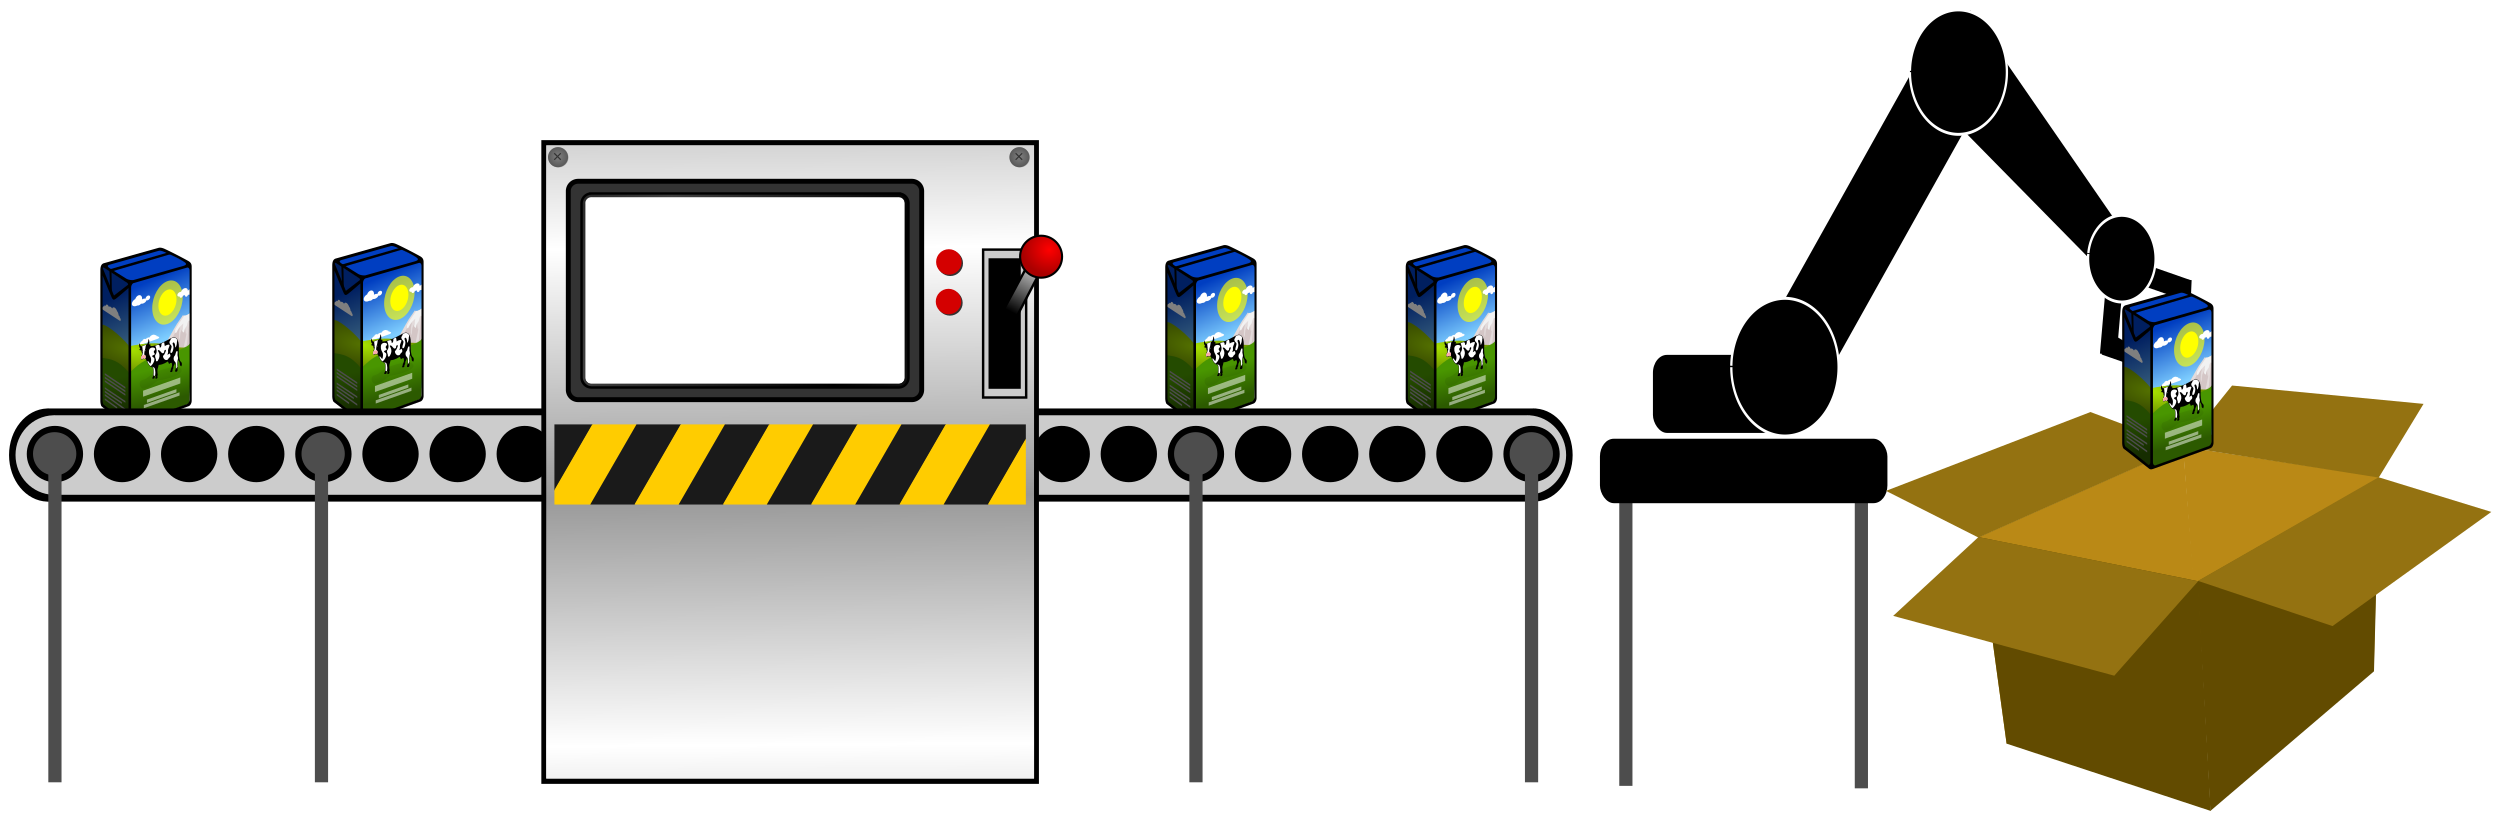 <svg xmlns="http://www.w3.org/2000/svg" xmlns:xlink="http://www.w3.org/1999/xlink" width="1086.57" height="356.237" viewBox="0 0 1018.66 333.972"><defs><linearGradient x1="668" y1="915.01" gradientTransform="translate(58.841 51.526) scale(.99)" x2="667.27" gradientUnits="userSpaceOnUse" spreadMethod="reflect" y2="812.78" id="C"><stop offset="0" stop-color="#fff"/><stop offset="1" stop-color="#fff" stop-opacity="0"/></linearGradient><linearGradient xlink:href="#c" id="l" gradientUnits="userSpaceOnUse" gradientTransform="translate(83.565 103.14) scale(.829)" x1="404.65" y1="705.26" x2="443.78" y2="891.08"/><linearGradient xlink:href="#b" id="i" gradientUnits="userSpaceOnUse" gradientTransform="matrix(.497 -.114 0 .573 -180.01 393.81)" x1="1456.2" y1="11.529" x2="1514.8" y2="518.51"/><linearGradient id="a"><stop offset="0" stop-color="gray"/><stop offset="1" stop-color="#505050"/></linearGradient><linearGradient x1="510.85" y1="682.1" gradientTransform="translate(317 5.794)" x2="500.98" gradientUnits="userSpaceOnUse" y2="700.1" id="G"><stop offset="0" stop-color="#ccc"/><stop offset="1"/></linearGradient><linearGradient xlink:href="#c" id="A" gradientUnits="userSpaceOnUse" gradientTransform="translate(83.565 103.14) scale(.829)" x1="404.65" y1="705.26" x2="443.78" y2="891.08"/><linearGradient xlink:href="#b" id="x" gradientUnits="userSpaceOnUse" gradientTransform="matrix(.497 -.114 0 .573 -180.01 393.81)" x1="1456.2" y1="11.529" x2="1514.8" y2="518.51"/><linearGradient xlink:href="#c" id="v" gradientUnits="userSpaceOnUse" gradientTransform="translate(83.565 103.14) scale(.829)" x1="404.65" y1="705.26" x2="443.78" y2="891.08"/><linearGradient xlink:href="#b" id="s" gradientUnits="userSpaceOnUse" gradientTransform="matrix(.497 -.114 0 .573 -180.01 393.81)" x1="1456.2" y1="11.529" x2="1514.8" y2="518.51"/><linearGradient xlink:href="#c" id="q" gradientUnits="userSpaceOnUse" gradientTransform="translate(83.565 103.14) scale(.829)" x1="404.65" y1="705.26" x2="443.78" y2="891.08"/><linearGradient y2="518.51" x2="1514.8" gradientTransform="matrix(.497 -.114 0 .573 -180.01 393.81)" y1="11.529" gradientUnits="userSpaceOnUse" x1="1456.2" id="d"><stop offset="0" stop-color="#003ec1"/><stop offset="1" stop-color="#7eceff"/></linearGradient><linearGradient y2="891.08" x2="443.78" gradientTransform="translate(83.565 103.14) scale(.829)" y1="705.26" gradientUnits="userSpaceOnUse" x1="404.65" id="g"><stop offset="0" stop-color="#499600"/><stop offset="1" stop-color="#2c5a00"/></linearGradient><linearGradient xlink:href="#b" id="n" gradientUnits="userSpaceOnUse" gradientTransform="matrix(.497 -.114 0 .573 -180.01 393.81)" x1="1456.2" y1="11.529" x2="1514.8" y2="518.51"/><linearGradient y2="518.51" x2="1514.8" gradientTransform="matrix(.497 -.114 0 .573 -180.01 393.81)" y1="11.529" gradientUnits="userSpaceOnUse" x1="1456.2" id="b"><stop offset="0" stop-color="#003ec1"/><stop offset="1" stop-color="#7eceff"/></linearGradient><linearGradient x1="666.64" y1="778.42" gradientTransform="matrix(.862 0 0 .862 82.311 77.563)" x2="763.43" gradientUnits="userSpaceOnUse" spreadMethod="reflect" y2="827.71" id="D"><stop offset="0" stop-color="#fff"/><stop offset="1" stop-color="#fff" stop-opacity="0"/></linearGradient><linearGradient y2="891.08" x2="443.78" gradientTransform="translate(83.565 103.14) scale(.829)" y1="705.26" gradientUnits="userSpaceOnUse" x1="404.65" id="c"><stop offset="0" stop-color="#499600"/><stop offset="1" stop-color="#2c5a00"/></linearGradient><filter x="-.066" y="-.281" width="1.133" height="1.563" id="w"><feGaussianBlur stdDeviation="13.027"/></filter><filter x="-.066" y="-.281" width="1.133" height="1.563" id="m"><feGaussianBlur stdDeviation="13.027"/></filter><filter x="-.346" y="-.346" width="1.691" height="1.691" id="o"><feGaussianBlur stdDeviation="29.35"/></filter><filter x="-.066" y="-.281" width="1.133" height="1.563" id="B"><feGaussianBlur stdDeviation="13.027"/></filter><filter x="-.066" y="-.281" width="1.133" height="1.563" id="r"><feGaussianBlur stdDeviation="13.027"/></filter><filter x="-.346" y="-.346" width="1.691" height="1.691" id="y"><feGaussianBlur stdDeviation="29.35"/></filter><filter x="-.346" y="-.346" width="1.691" height="1.691" id="e"><feGaussianBlur stdDeviation="29.35"/></filter><filter x="-.346" y="-.346" width="1.691" height="1.691" id="t"><feGaussianBlur stdDeviation="29.35"/></filter><filter x="-.066" y="-.281" width="1.133" height="1.563" id="h"><feGaussianBlur stdDeviation="13.027"/></filter><filter x="-.346" y="-.346" width="1.691" height="1.691" id="j"><feGaussianBlur stdDeviation="29.35"/></filter><radialGradient r="349.3" gradientTransform="matrix(-.042 .28 -.729 -.11 710.26 578.7)" cx="265.75" cy="542.54" gradientUnits="userSpaceOnUse" id="u"><stop offset="0" stop-color="#a9e300"/><stop offset="1" stop-color="#739a00"/></radialGradient><radialGradient xlink:href="#a" id="E" gradientUnits="userSpaceOnUse" gradientTransform="matrix(2.006 0 0 1.996 -523.82 -122.18)" cx="527.59" cy="394.61" r="3.344"/><radialGradient r="349.3" gradientTransform="matrix(-.042 .28 -.729 -.11 710.26 578.7)" cx="265.75" cy="542.54" gradientUnits="userSpaceOnUse" id="f"><stop offset="0" stop-color="#a9e300"/><stop offset="1" stop-color="#739a00"/></radialGradient><radialGradient r="349.3" gradientTransform="matrix(-.042 .28 -.729 -.11 710.26 578.7)" cx="265.75" cy="542.54" gradientUnits="userSpaceOnUse" id="z"><stop offset="0" stop-color="#a9e300"/><stop offset="1" stop-color="#739a00"/></radialGradient><radialGradient r="349.3" gradientTransform="matrix(-.042 .28 -.729 -.11 710.26 578.7)" cx="265.75" cy="542.54" gradientUnits="userSpaceOnUse" id="p"><stop offset="0" stop-color="#a9e300"/><stop offset="1" stop-color="#739a00"/></radialGradient><radialGradient r="9.894" gradientTransform="matrix(-1.272 .007 -.007 -1.183 929.59 956.05)" cx="407.89" cy="439.33" gradientUnits="userSpaceOnUse" id="H"><stop offset="0" stop-color="red"/><stop offset="1" stop-color="#a00"/></radialGradient><radialGradient r="3.344" gradientTransform="matrix(2.006 0 0 1.996 -523.82 -122.18)" cx="527.59" cy="394.61" gradientUnits="userSpaceOnUse" xlink:href="#a" id="F"/><radialGradient r="349.3" gradientTransform="matrix(-.042 .28 -.729 -.11 710.26 578.7)" cx="265.75" cy="542.54" gradientUnits="userSpaceOnUse" id="k"><stop offset="0" stop-color="#a9e300"/><stop offset="1" stop-color="#739a00"/></radialGradient><clipPath clipPathUnits="userSpaceOnUse" id="I"><rect x="843.76" y="940.24" width="192.09" height="32.657" ry="0" rx="6.325" fill="#1a1a1a"/></clipPath></defs><path fill="#4d4d4d" d="M659.791 187.521h5.379V320.2h-5.379zM755.755 188.532h5.379v132.679h-5.379z"/><g transform="matrix(.477 0 0 .612 523.494 -289.64)"><g transform="rotate(6.356 1077.543 262.92)"><rect ry="0" y="698.42" x="747.053" height="50.683" width="16.272" stroke="#fff" stroke-width="1.969"/><rect width="16.272" height="50.683" x="-571.884" y="865.697" ry="0" transform="rotate(-81.146)" stroke="#fff" stroke-width="1.969"/><path d="M761.229 667.578l-18.874 25.165-169.86-106.364 39.94-53.256z"/><path transform="matrix(.39 0 0 .39 780.397 587.503)" d="M-127.205 244.055a73.966 73.966 0 0175.083-72.446 73.966 73.966 0 0172.829 74.712 73.966 73.966 0 01-74.34 73.21 73.966 73.966 0 01-73.588-73.965" stroke="#fff" stroke-width="5.048"/><path d="M749.608 748.61l2.504-16.078 50.08 16.307-2.505 7.573zM820.46 690.842l-16.247.91 11.3 51.44 7.781-1.747z"/></g><path d="M538.662 517.036l48.113 34.52L471.71 711.935l-48.114-34.52z"/><g transform="matrix(.729 0 0 .729 136.653 170.013)" stroke="#fff" stroke-width="2.699"><rect width="147.931" height="73.966" x="242.607" y="738.748" ry="17.752"/><path d="M335.817 750.038a62.87 62.87 0 0163.821-61.58 62.87 62.87 0 0161.904 63.506 62.87 62.87 0 01-63.188 62.228 62.87 62.87 0 01-62.55-62.87"/></g><path transform="matrix(.56 0 0 .56 605.276 383.772)" d="M-127.205 244.055a73.966 73.966 0 0175.083-72.446 73.966 73.966 0 0172.829 74.712 73.966 73.966 0 01-74.34 73.21 73.966 73.966 0 01-73.588-73.965" stroke="#fff" stroke-width="3.515"/><rect width="245.566" height="42.9" x="269.235" y="765.375" ry="11.835"/></g><path d="M969.252 194.193l-79.789-12.182s6.183 81.68 6.183 82.51c0 .83 71.548 8.86 71.548 8.86l2.056-79.189z" fill="#ba8916"/><path d="M480.2 179.95l-184.35-29.93s14.286 200.68 14.286 202.72c0 2.04 165.31 21.769 165.31 21.769l4.75-194.56z" fill="url(#SVGID_1_)" transform="matrix(.433 0 0 .407 761.417 120.95)"/><path fill="#ba8916" d="M817.621 303.008l78.257-42.179-6.35-79.1-83.39 37.108z"/><path fill="url(#SVGID_2_)" d="M129.86 447.3l180.81-103.63L296 149.33 103.33 240.5z" transform="matrix(.433 0 0 .407 761.417 120.95)"/><path fill="#624b00" d="M969.377 194.754l-74.04 42.236 5.301 93.439 66.679-56.893z"/><path fill="url(#SVGID_3_)" d="M480.49 181.33L309.42 285.1l12.25 229.57 154.06-139.78z" transform="matrix(.433 0 0 .407 761.417 120.95)"/><path fill="#624b00" d="M895.648 236.831l-89.51-17.994 11.483 84.171 83.16 27.42z"/><path fill="url(#SVGID_4_)" d="M310.14 284.71L103.33 240.5l26.53 206.8L322 514.67z" transform="matrix(.433 0 0 .407 761.417 120.95)"/><path fill="#947211" d="M768.453 200.009l37.686 19.032 83.246-37.039-37.606-14.115z"/><path fill="url(#SVGID_5_)" d="M16.258 194.24L103.33 241l192.34-91-86.89-34.68z" transform="matrix(.433 0 0 .407 761.417 120.95)"/><path d="M806.139 218.837l-34.743 32.118 90.094 24.366 34.153-38.487c.005 0-88.916-17.994-89.505-17.994z" fill="#947211"/><path d="M103.33 240.5l-80.272 78.911 208.16 59.864 78.911-94.558c.01 0-205.44-44.21-206.8-44.21z" fill="url(#SVGID_6_)" transform="matrix(.433 0 0 .407 761.417 120.95)"/><path fill="#947211" d="M1015.116 208.585l-45.93-14.12-73.598 42.212 54.823 18.43z"/><path fill="url(#SVGID_7_)" d="M586.17 215.31l-106.12-34.69L310 284.33l126.67 45.28z" transform="matrix(.433 0 0 .407 761.417 120.95)"/><path fill="#947211" d="M969.252 194.6l18.256-30.034-78.023-7.475-20.022 24.92z"/><path fill="url(#SVGID_8_)" d="M480.2 180.95l42.18-73.79-180.27-18.366-46.26 61.226z" transform="matrix(.433 0 0 .407 761.417 120.95)"/><g><g transform="matrix(.073 0 0 .089 30.683 89.438)"><path d="M479.73 135.66l151.73 64.811c-27.963-15.236 9.974 14.972 9.974 18.917v567.03c0 3.946-2.28 7.644-5.112 8.293l-339.74 77.818c-2.83.65-147.67-223.76-149.65-201.97l1.98-458.13c0-3.946 287.47-79.361 330.82-76.768z" fill="url(#d)"/><g transform="matrix(.497 -.147 0 .573 -260.59 638.58)" fill="#ff0"><circle r="101.932" cy="-30.876" cx="1539.339" transform="translate(20 -20)"/><circle r="101.932" cy="-30.876" cx="1539.339" transform="translate(-1023.6 .933) scale(1.678)" opacity=".8" filter="url(#e)"/></g><path d="M647.03 426.05c-41.782 22.605-46.227 11.624-46.227 11.624s-24.002 29.643-32.892 39.445c-8.89 9.802-84.453 123.35-84.453 123.35l161.53 5.75 2.047-180.17z" fill="#e3dbdb"/><path d="M523.56 595.1l18.227-53.014 29.164-45.043 20.658-29.921-12.152 45.614-1.215 26.972 4.86 12.569 3.646-33.294 14.582-28.124 10.936 3.769 4.86 29.377s8.507-17.923-2.43 24.53l-10.936 42.453 19.442-16.956 13.367-116.01 9.698-11.895-1.764 165.85-130.66 19.608 8.506-30.53-6.076-38.821 12.152-21.803-4.86 54.663z" fill="#d4c6c6"/><path d="M430.48 528.44c-7.145 2.113-13.321 6.723-16.27 11.641-2.61-.454-5.84-.223-9.337.812-4.638 1.371-8.798 3.876-11.673 6.754-2.03-1.405-5.24-1.752-8.855-.683-5.355 1.584-9.823 5.749-10.876 9.843-.883-.077-1.866.026-2.898.332-3.509 1.037-6.41 4.066-6.921 7.05-.488.064-1.002.171-1.533.328-3.148.931-5.706 3.182-5.79 5.072-2.783 1.171-4.838 2.963-4.838 4.375 0 1.684-13.969 8.4 6.52 2.34l103.39-30.581c3.868-1.145 7.006-3.985 7.006-6.342 0-2.027-2.323-3.037-5.431-2.554-.609-2.196-3.569-3.12-7.131-2.067-.335.1-.666.213-.989.34-.331-3.923-4.185-6.14-9.411-5.767-3.263-2.248-8.749-2.732-14.966-.893z" fill="#fff"/><path d="M148.82 482.84c9.721-8.53 86.43 32.932 152.83 97.212 76.299-12.94 162.09-19.974 209.76-4.88 51.949 16.447 133.96 9.782 133.96 9.782l-501.38 237.15 4.818-339.26z" fill="url(#f)"/><path d="M642.36 566.02c2.97 33.66-.326 157.66-4.284 275.08-55.437 22.376-230.34 69.847-332.97 100.92-42.248-23.374-104.09-57.891-157.15-92.132-3.556-71.861-2.285-147.41-1.464-217.2 53.04 6.818 93.582 9.816 154.2 69.604 45.89-32.496 71.606-62.109 177.12-81.286 167.66-30.472 160.59-56.97 164.55-54.99z" fill="url(#g)"/><path transform="matrix(.497 -.114 0 .573 -269.76 458.91)" d="M1297 739.62c-50.901-3.21-34.246 64.217 12.216 70.855 85.515 12.216 139.08-35.118 173.47-31.763 100.17 9.773 250.22 8.148 254.1-26.876 5.449-49.244-168.53-56.885-293.19-46.422-58.837 4.938-87.524 37.931-146.6 34.206z" opacity=".253" filter="url(#h)"/><path d="M609.98 438.21s-24.013 29.632-32.903 39.435c-2.454 2.706-10.066 13.444-19.692 27.394-2.92 15.421 3.91 20.896 11.796 5.576 8.506-16.523 34.022-35.287 34.022-35.287s-3.647 23.49-6.077 31.214c-2.43 7.722 9.73 11.132 9.73 11.132s2.42-18.925 10.925-25.643c8.506-6.718 4.866-11.248 10.942-24.25 6.076-13.002 17.012.58 13.366 7.26-2.208 4.048-3.177 13.354 4.918 9.055l-.966-57.514c-41.782 22.605-36.062 11.629-36.062 11.629z" fill="#f2f2f2"/><path d="M352.83 347.25c-8.035 2.377-14.97 9.214-18.169 17.072-10.848 5.026-18.899 14.029-18.899 21.91 0 9.283 11.156 13.504 24.914 9.435a44.014 44.014 0 005.33-1.97c2.424.402 5.397.195 8.642-.765 5.073-1.5 9.542-4.436 12.154-7.662 3.225.71 7.487.455 12.154-.926 9.384-2.775 17.117-9.142 18.122-14.694 2.19.808 4.971.86 8.004-.038 7.047-2.084 12.76-8.47 12.76-14.272s-5.713-8.808-12.76-6.724c-6.995 2.07-12.678 8.38-12.76 14.147-3.329-1.086-8.081-.995-13.366.568-2.299.68-4.486 1.596-6.512 2.642.284-1.445.436-2.891.436-4.338 0-11.217-8.976-17.66-20.05-14.385zM608.63 315.02c-8.553 2.53-15.816 9.248-18.417 16.376-1.944-.144-4.147.098-6.497.793-7.717 2.283-13.972 8.517-13.972 13.932 0 5.004 5.346 7.55 12.247 6.105.642 4.599 4.697 7.102 9.62 5.646 4.377-1.294 8.076-5.31 9.295-9.682 2.367.15 4.98-.147 7.724-.959 1.267-.375 2.5-.835 3.7-1.38-.033.333-.063.67-.063 1.003 0 5.028 3.804 7.976 8.502 6.586 3.937-1.165 7.252-5.012 8.222-9.186 2.586.835 5.852.83 9.403-.22 8.388-2.48 7.128-8.59 7.128-15.164 0-6.576 1.26-11.125-7.128-8.644a24.295 24.295 0 00-10.382 6.278c.03-.378.062-.754.062-1.13 0-8.895-8.706-13.53-19.443-10.353zM220.13 403.95c-6.33-3.403-11.802-1.643-14.415 3.785-2.312-3.313-5.175-6.076-8.273-7.74-4.108-2.21-7.795-2.04-10.342.018-1.798-4.354-4.642-8.074-7.845-9.795-4.744-2.55-8.703.124-9.636 6.011-.782-.99-1.653-1.775-2.567-2.267-3.109-1.671-5.68.613-6.132 5.154a7.933 7.933 0 00-1.358-.94c-2.79-1.5-5.056-.194-5.13 2.917-2.466-.738-4.287.284-4.287 2.667 0 2.845-12.376.56 5.776 10.317l91.605 49.242c3.428 1.843 6.209.108 6.209-3.874 0-3.424-2.058-7.397-4.813-9.615-.539-4.302-3.162-8.753-6.318-10.45-.296-.16-.59-.29-.875-.392-.294-6.948-3.709-14.456-8.339-18.924-2.89-6.981-7.751-13.153-13.26-16.114z" fill="#fff"/><path fill="#999" d="M164.609 703.539l114.841 63.36v7.92L164.61 711.46zM164.609 719.579l114.841 63.36v7.92L164.61 727.5zM164.609 735.629l114.841 63.36v7.92L164.61 743.55zM164.609 767.719l114.841 63.36V839L164.61 775.64zM164.609 783.759l95.333 52.598v7.92l-95.333-52.598zM164.603 798.971l114.843 67.322v7.92L164.603 806.89zM164.603 818.451l69.21 40.571v7.92l-69.21-40.57z"/><path d="M194.31 323.38l-3.96-95.039 334.62-79.199 13.86 7.92-336.6 81.179 1.98 100.98-9.9-15.84z"/><rect transform="skewY(28.126) scale(.882 1)" rx="8.008" ry="8.303" height="643.33" width="176.43" y="134.65" x="164.59" opacity=".5"/><path d="M408.63 547.26c-.077.031-.14.108-.187.24-1.179 3.382-.2 19.912-11.206 25.139-2.986-.382-6.355.344-12.169 3.128-6.087 2.914-7.72-1.475-11.936 3.54-.197.234-.41.643-.621 1.181-10.858 3.219-13.262-17.418-14.563-14.633-4.217 9.03-1.061 22.39 4.965 23.75-4.636 3.772-5.63 6.521-5.63 6.521s2.861-.182 3.212 2.167c.191 1.277 3.963 1.75 7.17-.557.747 3.534 1.64 8.702 3.211 11.225 6.029 9.675-6.071 17.07-4.07 25.253 3.196 13.061 5.269 6.078 12.295 4.064 7.025-2.015 4.217 4.294 13.35-.228 11.044 13.284 14.88 33.7 34.769 38.203 16.145 3.655 5.623 37.591 8.082 40.267-2.864 4.01-7.413 10.67-4.214 11.905 3.311 1.278 8.154-.09 10.187-1.527 4.399-3.106-1.05-8.685 3.165-9.246 2.991-.398 2.462-5.01 2.813-8.33-.35 6.154 2.81 7.859 1.757 9.72-1.813 3.202-3.168 8.762-.358 9.738 2.81.976 9.143-.751 10.538-5.19 1.03-3.278-2.456-6.317-.7-8.744 1.757-2.427 2.88-1.955 1.4-6.394-1.757-5.266-2.247-22.348 0-25.923 3.864-6.149 3.506-17.222 6.63-17.083 5.283.234 24.292-1.328 49.585-15.625 4.567 3.003 4.908 12.233 9.124 10.863 3.447-1.12 3.99-5.9 5.626-4.119 2.459 2.676 4.569-.23 6.325-1.037 2.81 3 4.216 12.79 1.757 18.211-2.46 5.422-7.374 13.301-5.627 14.26 1.057.578-5.422 7.428-3.143 9.613 1.692 1.622 9.96 1.5 12.275-3.215 1.74-3.547-1.471-6.563 1.064-7.534 5.27-2.016 2.455-13.51 5.968-17.15 3.513-3.639 6.32-10.756 7.724-14.722 4.567 6.243 5.762 26.758 2.17 31.97-8.969 13.017 8.489 12.193 10.534 6.064 2.342-7.02-.368-9.21.342-12.19.499-2.098 1.856-2.897 1.424-5.617-1.054-6.642-1.12-26.938 2.394-31.792 2.81 3 7.018 8.116 8.423 12.653.994 3.208-1.396 14.085 10.196 15.884 5.621-14.245-.069-18.688-5.268-22.28-7.575-5.233-11.388-34.077-9.481-58.56 1.628-20.896-3.395-65.867-44.621-47.286-46.971 21.17-92.02 39.248-116.63 35.223 0 0 3.205-1.563 4.254-4.178-2.915-4.06-6.053-3.435-10.018-3.219 6.664-11.959-1.086-24.893-2.287-24.403z"/><g transform="matrix(.497 -.114 0 .573 288.81 356.52)" fill="#fff"><path d="M190.38 424.44c-14.483-5.351-21.684-1.373-19.449 4.944 3.76 10.624 1.99 23.716 6.029 31.913 4.105 8.334-5.706 37.273-8.862 37.913-6.168 1.251-13.581 13.441-6.25 24.343 5.8 8.626 11.709 2.975 11.709 2.975s-9.035-2.055-9.261-5.322c-.227-3.268 4.776 3.927 15.06 3.395 12.314-.637 19.168-5.668 19.704-3.25.536 2.417-5.569 2.987-11.127 4.321 4.944 4.944 15.096 6.442 18.92.05 5.034-8.41 1.579-23.61-9.838-26.205-5.76-1.309-5.292-25.07 7.32-47.28 3.6-6.338 4.188-27.89 9.79-30.045-8.206-4.923-23.745 2.248-23.745 2.248z"/><circle r="2.79" cy="464.364" cx="170.18"/><circle r="2.79" cy="464.364" cx="170.18" transform="translate(37.004 3.639)"/><path d="M273.53 608.12c17.824 5.463 21.824 13.735 24.583 25.871 3.49 15.35-.422 42.239-.094 47.491.183 2.93 8.811 8.464 13.785 7.22 5.251-1.312 6.169-18.241 6.564-24.172.657-9.847-5.002-37.833-12.097-41.38-6.564-3.283-22.768-14.246-32.742-15.03zM309.84 484.04c32.3-15.766-59.972-49.718-63.674-6.715-4.272 49.625 39.317 47.936 19.037 99.779-6.63 16.95-26.826-32.29-35.447-21.006-3.434 4.494 27.931 50.15 38.82 45.158 35.233-16.156 51.084-48.84 29.431-61.58-30.832-18.143-8.849-18.488-2.885-18.945 45-3.45-17.582-20.924 14.718-36.69z"/><path d="M414.647 441.993c-7.638-1.225-28.025 3.267-28.025 5.934 0 9.933-.632 29.39-16.4 26.778-9.31-1.543 6.78-14.766-17.028-25.733-3.142-1.448-30.096.09-36.004 1.404 9.19 18.38 27.52 52.075 2.388 71.667-14.302 11.149 8.496 35.112 5.34 45.215-2.259 7.237 11.186 16.467 21.678 6.597 43.888-41.28-7.098-79.116-.44-81.31 26.184-8.63 43.532 52.243 70.753 29.214-2.615-22.837 26.863-21.646 17.656-4.341-6.564 10.503-16.253 25.715-25.009 27.465-16.41 3.283 7.062 40.234 31.041 43.565 23.632 3.282 19.903-4.368 28.088-10.01 4.547-3.133 24.317-4.842 17.09-22.333-9.18-22.218-7.568-8.954-31.857-6.984-2.926.237 10.549-15.234 6.912-25.175-9.847-26.914 49.18-55.246-10.494-54.471-13.85.18-21.751 2.283-25.825 5.552-2.768-13.802-7.037-26.17-7.037-31.161 0-.985-1.065-1.587-2.828-1.87z"/><path d="M555.34 441.22c-16.604-18.29-58.387-18.68-62.361-11.816-14.441 24.944-18.937 13.174-16.311 26.959 3.878 20.361 25.501 22.93 23.532 38.684-1.97 15.754-22.975 40.042-7.22 47.263 15.753 7.22 27.475-20.582 28.882-36.76 1.313-15.098-14.665-34.427-8.757-39.022 15.107-11.75 27.543 16.102 27.33 30.545-.434 29.517 19.754-7.832 18.75-15.77-2.253-17.815 12.758-21.793-3.845-40.083zM564.53 541.66c-17.359-8.693-18.17 25.057-28.227 30.196-19.714 10.072-12.869 30.23-8.628 37.277 11.184 18.585 25.876 12.632 24.382 63.157-.24 8.116 9.19 6.564 9.847 0 .656-6.564 5.727-1.132 3.758-9.666-1.97-8.533-3.668-38.435 6.745-59.259 2.625-5.251-3.839-15.353-5.908-29.539-1.173-8.034 5.124-28.613-1.97-32.165z"/></g><path d="M385.19 620.25c-4.51.09-9.61 1.67-12.53 3.06-.09.11-.18.22-.25.25-3.07 1.42-6.74 9.24-3.1 14.66 2.89 4.28 5.81.37 5.81.37s-4.48-.15-4.59-2c-.11-1.84 2.36 1.73 7.47.25 6.12-1.76 9.55-5.45 9.81-4.12.27 1.32-2.76 2.35-5.53 3.75 2.46 2.27 7.5 1.97 9.41-2.13 2.5-5.39.8-13.72-4.88-13.9-.18-.01-.37-.05-.53-.16-.36-.01-.72-.04-1.09-.03z" fill="#faa"/><g opacity=".5" color="#000" fill="#fff"><path enable-background="accumulate" d="M378.251 783.83l207.898-60.637v27.43L378.25 811.26zM399.909 824.513L564.49 776.51v14.944L399.91 839.457zM382.58 849.177l199.23-58.108v14.944L382.58 864.12z"/></g><path d="M471.41 128.97c-2.507.066-4.763.353-6.805.824l-304.89 70.303c-17.75 4.092-19.84 20.159-19.84 33.003v596.79c0 12.13 3.68 23.425 7.807 26.09l141.43 91.775c7.107 4.612 13.299 4.79 26.144.985l317.31-93.994c9.334-2.765 17.1-13.537 17.1-25.303v-612.96c0-12.645-4.732-20.092-20.592-27.344-15.861-7.252-78.395-34.846-128.68-53.99-11.826-4.606-21.47-6.377-28.992-6.178zm.071 13.824c6.814.088 17.212 2.325 34.095 8.9 13.394 5.216 61.254 21.527 97.612 40.094 17.967 9.175 22.646 15.455-3.885 21.614l-273.23 63.427c-5.703 1.323-27.53 1.31-43.55-7.091-20.943-10.982-64.304-32.55-81.729-41.956-12.975-7.005-31.739-15.558-8.273-21.005l273.23-63.43c1.583-.368 3.46-.585 5.73-.556zm155.02 77.126c6.627.101 11.586 6.175 11.586 14.917v588.52c0 9.99-6.579 19.141-14.505 21.489l-297.51 88.121c-7.925 2.348-14.523-4.604-14.523-14.594v-605.92c0-9.99 6.48-19.577 14.523-21.489l297.51-70.697a11.794 11.794 0 012.92-.34zm-469.15.018a2.56 2.56 0 011.308.322l131.92 70.715c1.707.915 3.255 3.617 4.405 7.253l-79.077 49.943-62.102-124.29c.909-2.45 2.13-3.891 3.545-3.94zm-5.121 35.743c16.58 33.535 45.108 91.036 50.892 101.16 6.602 11.554 11.17 12.816 22.724 6.214 10.8-6.172 64.038-44.188 71.18-49.298v604.63c0 9.99-7.126 13.866-10.528 11.675l-127.84-82.33c-3.402-2.19-6.429-11.48-6.429-21.471V255.69z"/></g></g><g><g transform="matrix(.073 0 0 .089 125.173 87.525)"><path d="M479.73 135.66l151.73 64.811c-27.963-15.236 9.974 14.972 9.974 18.917v567.03c0 3.946-2.28 7.644-5.112 8.293l-339.74 77.818c-2.83.65-147.67-223.76-149.65-201.97l1.98-458.13c0-3.946 287.47-79.361 330.82-76.768z" fill="url(#i)"/><g transform="matrix(.497 -.147 0 .573 -260.59 638.58)" fill="#ff0"><circle r="101.932" cy="-30.876" cx="1539.339" transform="translate(20 -20)"/><circle r="101.932" cy="-30.876" cx="1539.339" transform="translate(-1023.6 .933) scale(1.678)" opacity=".8" filter="url(#j)"/></g><path d="M647.03 426.05c-41.782 22.605-46.227 11.624-46.227 11.624s-24.002 29.643-32.892 39.445c-8.89 9.802-84.453 123.35-84.453 123.35l161.53 5.75 2.047-180.17z" fill="#e3dbdb"/><path d="M523.56 595.1l18.227-53.014 29.164-45.043 20.658-29.921-12.152 45.614-1.215 26.972 4.86 12.569 3.646-33.294 14.582-28.124 10.936 3.769 4.86 29.377s8.507-17.923-2.43 24.53l-10.936 42.453 19.442-16.956 13.367-116.01 9.698-11.895-1.764 165.85-130.66 19.608 8.506-30.53-6.076-38.821 12.152-21.803-4.86 54.663z" fill="#d4c6c6"/><path d="M430.48 528.44c-7.145 2.113-13.321 6.723-16.27 11.641-2.61-.454-5.84-.223-9.337.812-4.638 1.371-8.798 3.876-11.673 6.754-2.03-1.405-5.24-1.752-8.855-.683-5.355 1.584-9.823 5.749-10.876 9.843-.883-.077-1.866.026-2.898.332-3.509 1.037-6.41 4.066-6.921 7.05-.488.064-1.002.171-1.533.328-3.148.931-5.706 3.182-5.79 5.072-2.783 1.171-4.838 2.963-4.838 4.375 0 1.684-13.969 8.4 6.52 2.34l103.39-30.581c3.868-1.145 7.006-3.985 7.006-6.342 0-2.027-2.323-3.037-5.431-2.554-.609-2.196-3.569-3.12-7.131-2.067-.335.1-.666.213-.989.34-.331-3.923-4.185-6.14-9.411-5.767-3.263-2.248-8.749-2.732-14.966-.893z" fill="#fff"/><path d="M148.82 482.84c9.721-8.53 86.43 32.932 152.83 97.212 76.299-12.94 162.09-19.974 209.76-4.88 51.949 16.447 133.96 9.782 133.96 9.782l-501.38 237.15 4.818-339.26z" fill="url(#k)"/><path d="M642.36 566.02c2.97 33.66-.326 157.66-4.284 275.08-55.437 22.376-230.34 69.847-332.97 100.92-42.248-23.374-104.09-57.891-157.15-92.132-3.556-71.861-2.285-147.41-1.464-217.2 53.04 6.818 93.582 9.816 154.2 69.604 45.89-32.496 71.606-62.109 177.12-81.286 167.66-30.472 160.59-56.97 164.55-54.99z" fill="url(#l)"/><path transform="matrix(.497 -.114 0 .573 -269.76 458.91)" d="M1297 739.62c-50.901-3.21-34.246 64.217 12.216 70.855 85.515 12.216 139.08-35.118 173.47-31.763 100.17 9.773 250.22 8.148 254.1-26.876 5.449-49.244-168.53-56.885-293.19-46.422-58.837 4.938-87.524 37.931-146.6 34.206z" opacity=".253" filter="url(#m)"/><path d="M609.98 438.21s-24.013 29.632-32.903 39.435c-2.454 2.706-10.066 13.444-19.692 27.394-2.92 15.421 3.91 20.896 11.796 5.576 8.506-16.523 34.022-35.287 34.022-35.287s-3.647 23.49-6.077 31.214c-2.43 7.722 9.73 11.132 9.73 11.132s2.42-18.925 10.925-25.643c8.506-6.718 4.866-11.248 10.942-24.25 6.076-13.002 17.012.58 13.366 7.26-2.208 4.048-3.177 13.354 4.918 9.055l-.966-57.514c-41.782 22.605-36.062 11.629-36.062 11.629z" fill="#f2f2f2"/><path d="M352.83 347.25c-8.035 2.377-14.97 9.214-18.169 17.072-10.848 5.026-18.899 14.029-18.899 21.91 0 9.283 11.156 13.504 24.914 9.435a44.014 44.014 0 005.33-1.97c2.424.402 5.397.195 8.642-.765 5.073-1.5 9.542-4.436 12.154-7.662 3.225.71 7.487.455 12.154-.926 9.384-2.775 17.117-9.142 18.122-14.694 2.19.808 4.971.86 8.004-.038 7.047-2.084 12.76-8.47 12.76-14.272s-5.713-8.808-12.76-6.724c-6.995 2.07-12.678 8.38-12.76 14.147-3.329-1.086-8.081-.995-13.366.568-2.299.68-4.486 1.596-6.512 2.642.284-1.445.436-2.891.436-4.338 0-11.217-8.976-17.66-20.05-14.385zM608.63 315.02c-8.553 2.53-15.816 9.248-18.417 16.376-1.944-.144-4.147.098-6.497.793-7.717 2.283-13.972 8.517-13.972 13.932 0 5.004 5.346 7.55 12.247 6.105.642 4.599 4.697 7.102 9.62 5.646 4.377-1.294 8.076-5.31 9.295-9.682 2.367.15 4.98-.147 7.724-.959 1.267-.375 2.5-.835 3.7-1.38-.033.333-.063.67-.063 1.003 0 5.028 3.804 7.976 8.502 6.586 3.937-1.165 7.252-5.012 8.222-9.186 2.586.835 5.852.83 9.403-.22 8.388-2.48 7.128-8.59 7.128-15.164 0-6.576 1.26-11.125-7.128-8.644a24.295 24.295 0 00-10.382 6.278c.03-.378.062-.754.062-1.13 0-8.895-8.706-13.53-19.443-10.353zM220.13 403.95c-6.33-3.403-11.802-1.643-14.415 3.785-2.312-3.313-5.175-6.076-8.273-7.74-4.108-2.21-7.795-2.04-10.342.018-1.798-4.354-4.642-8.074-7.845-9.795-4.744-2.55-8.703.124-9.636 6.011-.782-.99-1.653-1.775-2.567-2.267-3.109-1.671-5.68.613-6.132 5.154a7.933 7.933 0 00-1.358-.94c-2.79-1.5-5.056-.194-5.13 2.917-2.466-.738-4.287.284-4.287 2.667 0 2.845-12.376.56 5.776 10.317l91.605 49.242c3.428 1.843 6.209.108 6.209-3.874 0-3.424-2.058-7.397-4.813-9.615-.539-4.302-3.162-8.753-6.318-10.45-.296-.16-.59-.29-.875-.392-.294-6.948-3.709-14.456-8.339-18.924-2.89-6.981-7.751-13.153-13.26-16.114z" fill="#fff"/><path fill="#999" d="M164.609 703.539l114.841 63.36v7.92L164.61 711.46zM164.609 719.579l114.841 63.36v7.92L164.61 727.5zM164.609 735.629l114.841 63.36v7.92L164.61 743.55zM164.609 767.719l114.841 63.36V839L164.61 775.64zM164.609 783.759l95.333 52.598v7.92l-95.333-52.598zM164.603 798.971l114.843 67.322v7.92L164.603 806.89zM164.603 818.451l69.21 40.571v7.92l-69.21-40.57z"/><path d="M194.31 323.38l-3.96-95.039 334.62-79.199 13.86 7.92-336.6 81.179 1.98 100.98-9.9-15.84z"/><rect transform="skewY(28.126) scale(.882 1)" rx="8.008" ry="8.303" height="643.33" width="176.43" y="134.65" x="164.59" opacity=".5"/><path d="M408.63 547.26c-.077.031-.14.108-.187.24-1.179 3.382-.2 19.912-11.206 25.139-2.986-.382-6.355.344-12.169 3.128-6.087 2.914-7.72-1.475-11.936 3.54-.197.234-.41.643-.621 1.181-10.858 3.219-13.262-17.418-14.563-14.633-4.217 9.03-1.061 22.39 4.965 23.75-4.636 3.772-5.63 6.521-5.63 6.521s2.861-.182 3.212 2.167c.191 1.277 3.963 1.75 7.17-.557.747 3.534 1.64 8.702 3.211 11.225 6.029 9.675-6.071 17.07-4.07 25.253 3.196 13.061 5.269 6.078 12.295 4.064 7.025-2.015 4.217 4.294 13.35-.228 11.044 13.284 14.88 33.7 34.769 38.203 16.145 3.655 5.623 37.591 8.082 40.267-2.864 4.01-7.413 10.67-4.214 11.905 3.311 1.278 8.154-.09 10.187-1.527 4.399-3.106-1.05-8.685 3.165-9.246 2.991-.398 2.462-5.01 2.813-8.33-.35 6.154 2.81 7.859 1.757 9.72-1.813 3.202-3.168 8.762-.358 9.738 2.81.976 9.143-.751 10.538-5.19 1.03-3.278-2.456-6.317-.7-8.744 1.757-2.427 2.88-1.955 1.4-6.394-1.757-5.266-2.247-22.348 0-25.923 3.864-6.149 3.506-17.222 6.63-17.083 5.283.234 24.292-1.328 49.585-15.625 4.567 3.003 4.908 12.233 9.124 10.863 3.447-1.12 3.99-5.9 5.626-4.119 2.459 2.676 4.569-.23 6.325-1.037 2.81 3 4.216 12.79 1.757 18.211-2.46 5.422-7.374 13.301-5.627 14.26 1.057.578-5.422 7.428-3.143 9.613 1.692 1.622 9.96 1.5 12.275-3.215 1.74-3.547-1.471-6.563 1.064-7.534 5.27-2.016 2.455-13.51 5.968-17.15 3.513-3.639 6.32-10.756 7.724-14.722 4.567 6.243 5.762 26.758 2.17 31.97-8.969 13.017 8.489 12.193 10.534 6.064 2.342-7.02-.368-9.21.342-12.19.499-2.098 1.856-2.897 1.424-5.617-1.054-6.642-1.12-26.938 2.394-31.792 2.81 3 7.018 8.116 8.423 12.653.994 3.208-1.396 14.085 10.196 15.884 5.621-14.245-.069-18.688-5.268-22.28-7.575-5.233-11.388-34.077-9.481-58.56 1.628-20.896-3.395-65.867-44.621-47.286-46.971 21.17-92.02 39.248-116.63 35.223 0 0 3.205-1.563 4.254-4.178-2.915-4.06-6.053-3.435-10.018-3.219 6.664-11.959-1.086-24.893-2.287-24.403z"/><g transform="matrix(.497 -.114 0 .573 288.81 356.52)" fill="#fff"><path d="M190.38 424.44c-14.483-5.351-21.684-1.373-19.449 4.944 3.76 10.624 1.99 23.716 6.029 31.913 4.105 8.334-5.706 37.273-8.862 37.913-6.168 1.251-13.581 13.441-6.25 24.343 5.8 8.626 11.709 2.975 11.709 2.975s-9.035-2.055-9.261-5.322c-.227-3.268 4.776 3.927 15.06 3.395 12.314-.637 19.168-5.668 19.704-3.25.536 2.417-5.569 2.987-11.127 4.321 4.944 4.944 15.096 6.442 18.92.05 5.034-8.41 1.579-23.61-9.838-26.205-5.76-1.309-5.292-25.07 7.32-47.28 3.6-6.338 4.188-27.89 9.79-30.045-8.206-4.923-23.745 2.248-23.745 2.248z"/><circle r="2.79" cy="464.364" cx="170.18"/><circle r="2.79" cy="464.364" cx="170.18" transform="translate(37.004 3.639)"/><path d="M273.53 608.12c17.824 5.463 21.824 13.735 24.583 25.871 3.49 15.35-.422 42.239-.094 47.491.183 2.93 8.811 8.464 13.785 7.22 5.251-1.312 6.169-18.241 6.564-24.172.657-9.847-5.002-37.833-12.097-41.38-6.564-3.283-22.768-14.246-32.742-15.03zM309.84 484.04c32.3-15.766-59.972-49.718-63.674-6.715-4.272 49.625 39.317 47.936 19.037 99.779-6.63 16.95-26.826-32.29-35.447-21.006-3.434 4.494 27.931 50.15 38.82 45.158 35.233-16.156 51.084-48.84 29.431-61.58-30.832-18.143-8.849-18.488-2.885-18.945 45-3.45-17.582-20.924 14.718-36.69z"/><path d="M414.647 441.993c-7.638-1.225-28.025 3.267-28.025 5.934 0 9.933-.632 29.39-16.4 26.778-9.31-1.543 6.78-14.766-17.028-25.733-3.142-1.448-30.096.09-36.004 1.404 9.19 18.38 27.52 52.075 2.388 71.667-14.302 11.149 8.496 35.112 5.34 45.215-2.259 7.237 11.186 16.467 21.678 6.597 43.888-41.28-7.098-79.116-.44-81.31 26.184-8.63 43.532 52.243 70.753 29.214-2.615-22.837 26.863-21.646 17.656-4.341-6.564 10.503-16.253 25.715-25.009 27.465-16.41 3.283 7.062 40.234 31.041 43.565 23.632 3.282 19.903-4.368 28.088-10.01 4.547-3.133 24.317-4.842 17.09-22.333-9.18-22.218-7.568-8.954-31.857-6.984-2.926.237 10.549-15.234 6.912-25.175-9.847-26.914 49.18-55.246-10.494-54.471-13.85.18-21.751 2.283-25.825 5.552-2.768-13.802-7.037-26.17-7.037-31.161 0-.985-1.065-1.587-2.828-1.87z"/><path d="M555.34 441.22c-16.604-18.29-58.387-18.68-62.361-11.816-14.441 24.944-18.937 13.174-16.311 26.959 3.878 20.361 25.501 22.93 23.532 38.684-1.97 15.754-22.975 40.042-7.22 47.263 15.753 7.22 27.475-20.582 28.882-36.76 1.313-15.098-14.665-34.427-8.757-39.022 15.107-11.75 27.543 16.102 27.33 30.545-.434 29.517 19.754-7.832 18.75-15.77-2.253-17.815 12.758-21.793-3.845-40.083zM564.53 541.66c-17.359-8.693-18.17 25.057-28.227 30.196-19.714 10.072-12.869 30.23-8.628 37.277 11.184 18.585 25.876 12.632 24.382 63.157-.24 8.116 9.19 6.564 9.847 0 .656-6.564 5.727-1.132 3.758-9.666-1.97-8.533-3.668-38.435 6.745-59.259 2.625-5.251-3.839-15.353-5.908-29.539-1.173-8.034 5.124-28.613-1.97-32.165z"/></g><path d="M385.19 620.25c-4.51.09-9.61 1.67-12.53 3.06-.09.11-.18.22-.25.25-3.07 1.42-6.74 9.24-3.1 14.66 2.89 4.28 5.81.37 5.81.37s-4.48-.15-4.59-2c-.11-1.84 2.36 1.73 7.47.25 6.12-1.76 9.55-5.45 9.81-4.12.27 1.32-2.76 2.35-5.53 3.75 2.46 2.27 7.5 1.97 9.41-2.13 2.5-5.39.8-13.72-4.88-13.9-.18-.01-.37-.05-.53-.16-.36-.01-.72-.04-1.09-.03z" fill="#faa"/><g opacity=".5" color="#000" fill="#fff"><path enable-background="accumulate" d="M378.251 783.83l207.898-60.637v27.43L378.25 811.26zM399.909 824.513L564.49 776.51v14.944L399.91 839.457zM382.58 849.177l199.23-58.108v14.944L382.58 864.12z"/></g><path d="M471.41 128.97c-2.507.066-4.763.353-6.805.824l-304.89 70.303c-17.75 4.092-19.84 20.159-19.84 33.003v596.79c0 12.13 3.68 23.425 7.807 26.09l141.43 91.775c7.107 4.612 13.299 4.79 26.144.985l317.31-93.994c9.334-2.765 17.1-13.537 17.1-25.303v-612.96c0-12.645-4.732-20.092-20.592-27.344-15.861-7.252-78.395-34.846-128.68-53.99-11.826-4.606-21.47-6.377-28.992-6.178zm.071 13.824c6.814.088 17.212 2.325 34.095 8.9 13.394 5.216 61.254 21.527 97.612 40.094 17.967 9.175 22.646 15.455-3.885 21.614l-273.23 63.427c-5.703 1.323-27.53 1.31-43.55-7.091-20.943-10.982-64.304-32.55-81.729-41.956-12.975-7.005-31.739-15.558-8.273-21.005l273.23-63.43c1.583-.368 3.46-.585 5.73-.556zm155.02 77.126c6.627.101 11.586 6.175 11.586 14.917v588.52c0 9.99-6.579 19.141-14.505 21.489l-297.51 88.121c-7.925 2.348-14.523-4.604-14.523-14.594v-605.92c0-9.99 6.48-19.577 14.523-21.489l297.51-70.697a11.794 11.794 0 012.92-.34zm-469.15.018a2.56 2.56 0 011.308.322l131.92 70.715c1.707.915 3.255 3.617 4.405 7.253l-79.077 49.943-62.102-124.29c.909-2.45 2.13-3.891 3.545-3.94zm-5.121 35.743c16.58 33.535 45.108 91.036 50.892 101.16 6.602 11.554 11.17 12.816 22.724 6.214 10.8-6.172 64.038-44.188 71.18-49.298v604.63c0 9.99-7.126 13.866-10.528 11.675l-127.84-82.33c-3.402-2.19-6.429-11.48-6.429-21.471V255.69z"/></g></g><g><g transform="matrix(.073 0 0 .089 464.584 88.376)"><path d="M479.73 135.66l151.73 64.811c-27.963-15.236 9.974 14.972 9.974 18.917v567.03c0 3.946-2.28 7.644-5.112 8.293l-339.74 77.818c-2.83.65-147.67-223.76-149.65-201.97l1.98-458.13c0-3.946 287.47-79.361 330.82-76.768z" fill="url(#n)"/><g transform="matrix(.497 -.147 0 .573 -260.59 638.58)" fill="#ff0"><circle r="101.932" cy="-30.876" cx="1539.339" transform="translate(20 -20)"/><circle r="101.932" cy="-30.876" cx="1539.339" transform="translate(-1023.6 .933) scale(1.678)" opacity=".8" filter="url(#o)"/></g><path d="M647.03 426.05c-41.782 22.605-46.227 11.624-46.227 11.624s-24.002 29.643-32.892 39.445c-8.89 9.802-84.453 123.35-84.453 123.35l161.53 5.75 2.047-180.17z" fill="#e3dbdb"/><path d="M523.56 595.1l18.227-53.014 29.164-45.043 20.658-29.921-12.152 45.614-1.215 26.972 4.86 12.569 3.646-33.294 14.582-28.124 10.936 3.769 4.86 29.377s8.507-17.923-2.43 24.53l-10.936 42.453 19.442-16.956 13.367-116.01 9.698-11.895-1.764 165.85-130.66 19.608 8.506-30.53-6.076-38.821 12.152-21.803-4.86 54.663z" fill="#d4c6c6"/><path d="M430.48 528.44c-7.145 2.113-13.321 6.723-16.27 11.641-2.61-.454-5.84-.223-9.337.812-4.638 1.371-8.798 3.876-11.673 6.754-2.03-1.405-5.24-1.752-8.855-.683-5.355 1.584-9.823 5.749-10.876 9.843-.883-.077-1.866.026-2.898.332-3.509 1.037-6.41 4.066-6.921 7.05-.488.064-1.002.171-1.533.328-3.148.931-5.706 3.182-5.79 5.072-2.783 1.171-4.838 2.963-4.838 4.375 0 1.684-13.969 8.4 6.52 2.34l103.39-30.581c3.868-1.145 7.006-3.985 7.006-6.342 0-2.027-2.323-3.037-5.431-2.554-.609-2.196-3.569-3.12-7.131-2.067-.335.1-.666.213-.989.34-.331-3.923-4.185-6.14-9.411-5.767-3.263-2.248-8.749-2.732-14.966-.893z" fill="#fff"/><path d="M148.82 482.84c9.721-8.53 86.43 32.932 152.83 97.212 76.299-12.94 162.09-19.974 209.76-4.88 51.949 16.447 133.96 9.782 133.96 9.782l-501.38 237.15 4.818-339.26z" fill="url(#p)"/><path d="M642.36 566.02c2.97 33.66-.326 157.66-4.284 275.08-55.437 22.376-230.34 69.847-332.97 100.92-42.248-23.374-104.09-57.891-157.15-92.132-3.556-71.861-2.285-147.41-1.464-217.2 53.04 6.818 93.582 9.816 154.2 69.604 45.89-32.496 71.606-62.109 177.12-81.286 167.66-30.472 160.59-56.97 164.55-54.99z" fill="url(#q)"/><path transform="matrix(.497 -.114 0 .573 -269.76 458.91)" d="M1297 739.62c-50.901-3.21-34.246 64.217 12.216 70.855 85.515 12.216 139.08-35.118 173.47-31.763 100.17 9.773 250.22 8.148 254.1-26.876 5.449-49.244-168.53-56.885-293.19-46.422-58.837 4.938-87.524 37.931-146.6 34.206z" opacity=".253" filter="url(#r)"/><path d="M609.98 438.21s-24.013 29.632-32.903 39.435c-2.454 2.706-10.066 13.444-19.692 27.394-2.92 15.421 3.91 20.896 11.796 5.576 8.506-16.523 34.022-35.287 34.022-35.287s-3.647 23.49-6.077 31.214c-2.43 7.722 9.73 11.132 9.73 11.132s2.42-18.925 10.925-25.643c8.506-6.718 4.866-11.248 10.942-24.25 6.076-13.002 17.012.58 13.366 7.26-2.208 4.048-3.177 13.354 4.918 9.055l-.966-57.514c-41.782 22.605-36.062 11.629-36.062 11.629z" fill="#f2f2f2"/><path d="M352.83 347.25c-8.035 2.377-14.97 9.214-18.169 17.072-10.848 5.026-18.899 14.029-18.899 21.91 0 9.283 11.156 13.504 24.914 9.435a44.014 44.014 0 005.33-1.97c2.424.402 5.397.195 8.642-.765 5.073-1.5 9.542-4.436 12.154-7.662 3.225.71 7.487.455 12.154-.926 9.384-2.775 17.117-9.142 18.122-14.694 2.19.808 4.971.86 8.004-.038 7.047-2.084 12.76-8.47 12.76-14.272s-5.713-8.808-12.76-6.724c-6.995 2.07-12.678 8.38-12.76 14.147-3.329-1.086-8.081-.995-13.366.568-2.299.68-4.486 1.596-6.512 2.642.284-1.445.436-2.891.436-4.338 0-11.217-8.976-17.66-20.05-14.385zM608.63 315.02c-8.553 2.53-15.816 9.248-18.417 16.376-1.944-.144-4.147.098-6.497.793-7.717 2.283-13.972 8.517-13.972 13.932 0 5.004 5.346 7.55 12.247 6.105.642 4.599 4.697 7.102 9.62 5.646 4.377-1.294 8.076-5.31 9.295-9.682 2.367.15 4.98-.147 7.724-.959 1.267-.375 2.5-.835 3.7-1.38-.033.333-.063.67-.063 1.003 0 5.028 3.804 7.976 8.502 6.586 3.937-1.165 7.252-5.012 8.222-9.186 2.586.835 5.852.83 9.403-.22 8.388-2.48 7.128-8.59 7.128-15.164 0-6.576 1.26-11.125-7.128-8.644a24.295 24.295 0 00-10.382 6.278c.03-.378.062-.754.062-1.13 0-8.895-8.706-13.53-19.443-10.353zM220.13 403.95c-6.33-3.403-11.802-1.643-14.415 3.785-2.312-3.313-5.175-6.076-8.273-7.74-4.108-2.21-7.795-2.04-10.342.018-1.798-4.354-4.642-8.074-7.845-9.795-4.744-2.55-8.703.124-9.636 6.011-.782-.99-1.653-1.775-2.567-2.267-3.109-1.671-5.68.613-6.132 5.154a7.933 7.933 0 00-1.358-.94c-2.79-1.5-5.056-.194-5.13 2.917-2.466-.738-4.287.284-4.287 2.667 0 2.845-12.376.56 5.776 10.317l91.605 49.242c3.428 1.843 6.209.108 6.209-3.874 0-3.424-2.058-7.397-4.813-9.615-.539-4.302-3.162-8.753-6.318-10.45-.296-.16-.59-.29-.875-.392-.294-6.948-3.709-14.456-8.339-18.924-2.89-6.981-7.751-13.153-13.26-16.114z" fill="#fff"/><path fill="#999" d="M164.609 703.539l114.841 63.36v7.92L164.61 711.46zM164.609 719.579l114.841 63.36v7.92L164.61 727.5zM164.609 735.629l114.841 63.36v7.92L164.61 743.55zM164.609 767.719l114.841 63.36V839L164.61 775.64zM164.609 783.759l95.333 52.598v7.92l-95.333-52.598zM164.603 798.971l114.843 67.322v7.92L164.603 806.89zM164.603 818.451l69.21 40.571v7.92l-69.21-40.57z"/><path d="M194.31 323.38l-3.96-95.039 334.62-79.199 13.86 7.92-336.6 81.179 1.98 100.98-9.9-15.84z"/><rect transform="skewY(28.126) scale(.882 1)" rx="8.008" ry="8.303" height="643.33" width="176.43" y="134.65" x="164.59" opacity=".5"/><path d="M408.63 547.26c-.077.031-.14.108-.187.24-1.179 3.382-.2 19.912-11.206 25.139-2.986-.382-6.355.344-12.169 3.128-6.087 2.914-7.72-1.475-11.936 3.54-.197.234-.41.643-.621 1.181-10.858 3.219-13.262-17.418-14.563-14.633-4.217 9.03-1.061 22.39 4.965 23.75-4.636 3.772-5.63 6.521-5.63 6.521s2.861-.182 3.212 2.167c.191 1.277 3.963 1.75 7.17-.557.747 3.534 1.64 8.702 3.211 11.225 6.029 9.675-6.071 17.07-4.07 25.253 3.196 13.061 5.269 6.078 12.295 4.064 7.025-2.015 4.217 4.294 13.35-.228 11.044 13.284 14.88 33.7 34.769 38.203 16.145 3.655 5.623 37.591 8.082 40.267-2.864 4.01-7.413 10.67-4.214 11.905 3.311 1.278 8.154-.09 10.187-1.527 4.399-3.106-1.05-8.685 3.165-9.246 2.991-.398 2.462-5.01 2.813-8.33-.35 6.154 2.81 7.859 1.757 9.72-1.813 3.202-3.168 8.762-.358 9.738 2.81.976 9.143-.751 10.538-5.19 1.03-3.278-2.456-6.317-.7-8.744 1.757-2.427 2.88-1.955 1.4-6.394-1.757-5.266-2.247-22.348 0-25.923 3.864-6.149 3.506-17.222 6.63-17.083 5.283.234 24.292-1.328 49.585-15.625 4.567 3.003 4.908 12.233 9.124 10.863 3.447-1.12 3.99-5.9 5.626-4.119 2.459 2.676 4.569-.23 6.325-1.037 2.81 3 4.216 12.79 1.757 18.211-2.46 5.422-7.374 13.301-5.627 14.26 1.057.578-5.422 7.428-3.143 9.613 1.692 1.622 9.96 1.5 12.275-3.215 1.74-3.547-1.471-6.563 1.064-7.534 5.27-2.016 2.455-13.51 5.968-17.15 3.513-3.639 6.32-10.756 7.724-14.722 4.567 6.243 5.762 26.758 2.17 31.97-8.969 13.017 8.489 12.193 10.534 6.064 2.342-7.02-.368-9.21.342-12.19.499-2.098 1.856-2.897 1.424-5.617-1.054-6.642-1.12-26.938 2.394-31.792 2.81 3 7.018 8.116 8.423 12.653.994 3.208-1.396 14.085 10.196 15.884 5.621-14.245-.069-18.688-5.268-22.28-7.575-5.233-11.388-34.077-9.481-58.56 1.628-20.896-3.395-65.867-44.621-47.286-46.971 21.17-92.02 39.248-116.63 35.223 0 0 3.205-1.563 4.254-4.178-2.915-4.06-6.053-3.435-10.018-3.219 6.664-11.959-1.086-24.893-2.287-24.403z"/><g transform="matrix(.497 -.114 0 .573 288.81 356.52)" fill="#fff"><path d="M190.38 424.44c-14.483-5.351-21.684-1.373-19.449 4.944 3.76 10.624 1.99 23.716 6.029 31.913 4.105 8.334-5.706 37.273-8.862 37.913-6.168 1.251-13.581 13.441-6.25 24.343 5.8 8.626 11.709 2.975 11.709 2.975s-9.035-2.055-9.261-5.322c-.227-3.268 4.776 3.927 15.06 3.395 12.314-.637 19.168-5.668 19.704-3.25.536 2.417-5.569 2.987-11.127 4.321 4.944 4.944 15.096 6.442 18.92.05 5.034-8.41 1.579-23.61-9.838-26.205-5.76-1.309-5.292-25.07 7.32-47.28 3.6-6.338 4.188-27.89 9.79-30.045-8.206-4.923-23.745 2.248-23.745 2.248z"/><circle r="2.79" cy="464.364" cx="170.18"/><circle r="2.79" cy="464.364" cx="170.18" transform="translate(37.004 3.639)"/><path d="M273.53 608.12c17.824 5.463 21.824 13.735 24.583 25.871 3.49 15.35-.422 42.239-.094 47.491.183 2.93 8.811 8.464 13.785 7.22 5.251-1.312 6.169-18.241 6.564-24.172.657-9.847-5.002-37.833-12.097-41.38-6.564-3.283-22.768-14.246-32.742-15.03zM309.84 484.04c32.3-15.766-59.972-49.718-63.674-6.715-4.272 49.625 39.317 47.936 19.037 99.779-6.63 16.95-26.826-32.29-35.447-21.006-3.434 4.494 27.931 50.15 38.82 45.158 35.233-16.156 51.084-48.84 29.431-61.58-30.832-18.143-8.849-18.488-2.885-18.945 45-3.45-17.582-20.924 14.718-36.69z"/><path d="M414.647 441.993c-7.638-1.225-28.025 3.267-28.025 5.934 0 9.933-.632 29.39-16.4 26.778-9.31-1.543 6.78-14.766-17.028-25.733-3.142-1.448-30.096.09-36.004 1.404 9.19 18.38 27.52 52.075 2.388 71.667-14.302 11.149 8.496 35.112 5.34 45.215-2.259 7.237 11.186 16.467 21.678 6.597 43.888-41.28-7.098-79.116-.44-81.31 26.184-8.63 43.532 52.243 70.753 29.214-2.615-22.837 26.863-21.646 17.656-4.341-6.564 10.503-16.253 25.715-25.009 27.465-16.41 3.283 7.062 40.234 31.041 43.565 23.632 3.282 19.903-4.368 28.088-10.01 4.547-3.133 24.317-4.842 17.09-22.333-9.18-22.218-7.568-8.954-31.857-6.984-2.926.237 10.549-15.234 6.912-25.175-9.847-26.914 49.18-55.246-10.494-54.471-13.85.18-21.751 2.283-25.825 5.552-2.768-13.802-7.037-26.17-7.037-31.161 0-.985-1.065-1.587-2.828-1.87z"/><path d="M555.34 441.22c-16.604-18.29-58.387-18.68-62.361-11.816-14.441 24.944-18.937 13.174-16.311 26.959 3.878 20.361 25.501 22.93 23.532 38.684-1.97 15.754-22.975 40.042-7.22 47.263 15.753 7.22 27.475-20.582 28.882-36.76 1.313-15.098-14.665-34.427-8.757-39.022 15.107-11.75 27.543 16.102 27.33 30.545-.434 29.517 19.754-7.832 18.75-15.77-2.253-17.815 12.758-21.793-3.845-40.083zM564.53 541.66c-17.359-8.693-18.17 25.057-28.227 30.196-19.714 10.072-12.869 30.23-8.628 37.277 11.184 18.585 25.876 12.632 24.382 63.157-.24 8.116 9.19 6.564 9.847 0 .656-6.564 5.727-1.132 3.758-9.666-1.97-8.533-3.668-38.435 6.745-59.259 2.625-5.251-3.839-15.353-5.908-29.539-1.173-8.034 5.124-28.613-1.97-32.165z"/></g><path d="M385.19 620.25c-4.51.09-9.61 1.67-12.53 3.06-.09.11-.18.22-.25.25-3.07 1.42-6.74 9.24-3.1 14.66 2.89 4.28 5.81.37 5.81.37s-4.48-.15-4.59-2c-.11-1.84 2.36 1.73 7.47.25 6.12-1.76 9.55-5.45 9.81-4.12.27 1.32-2.76 2.35-5.53 3.75 2.46 2.27 7.5 1.97 9.41-2.13 2.5-5.39.8-13.72-4.88-13.9-.18-.01-.37-.05-.53-.16-.36-.01-.72-.04-1.09-.03z" fill="#faa"/><g opacity=".5" color="#000" fill="#fff"><path enable-background="accumulate" d="M378.251 783.83l207.898-60.637v27.43L378.25 811.26zM399.909 824.513L564.49 776.51v14.944L399.91 839.457zM382.58 849.177l199.23-58.108v14.944L382.58 864.12z"/></g><path d="M471.41 128.97c-2.507.066-4.763.353-6.805.824l-304.89 70.303c-17.75 4.092-19.84 20.159-19.84 33.003v596.79c0 12.13 3.68 23.425 7.807 26.09l141.43 91.775c7.107 4.612 13.299 4.79 26.144.985l317.31-93.994c9.334-2.765 17.1-13.537 17.1-25.303v-612.96c0-12.645-4.732-20.092-20.592-27.344-15.861-7.252-78.395-34.846-128.68-53.99-11.826-4.606-21.47-6.377-28.992-6.178zm.071 13.824c6.814.088 17.212 2.325 34.095 8.9 13.394 5.216 61.254 21.527 97.612 40.094 17.967 9.175 22.646 15.455-3.885 21.614l-273.23 63.427c-5.703 1.323-27.53 1.31-43.55-7.091-20.943-10.982-64.304-32.55-81.729-41.956-12.975-7.005-31.739-15.558-8.273-21.005l273.23-63.43c1.583-.368 3.46-.585 5.73-.556zm155.02 77.126c6.627.101 11.586 6.175 11.586 14.917v588.52c0 9.99-6.579 19.141-14.505 21.489l-297.51 88.121c-7.925 2.348-14.523-4.604-14.523-14.594v-605.92c0-9.99 6.48-19.577 14.523-21.489l297.51-70.697a11.794 11.794 0 012.92-.34zm-469.15.018a2.56 2.56 0 011.308.322l131.92 70.715c1.707.915 3.255 3.617 4.405 7.253l-79.077 49.943-62.102-124.29c.909-2.45 2.13-3.891 3.545-3.94zm-5.121 35.743c16.58 33.535 45.108 91.036 50.892 101.16 6.602 11.554 11.17 12.816 22.724 6.214 10.8-6.172 64.038-44.188 71.18-49.298v604.63c0 9.99-7.126 13.866-10.528 11.675l-127.84-82.33c-3.402-2.19-6.429-11.48-6.429-21.471V255.69z"/></g></g><g><g transform="matrix(.073 0 0 .089 562.57 88.376)"><path d="M479.73 135.66l151.73 64.811c-27.963-15.236 9.974 14.972 9.974 18.917v567.03c0 3.946-2.28 7.644-5.112 8.293l-339.74 77.818c-2.83.65-147.67-223.76-149.65-201.97l1.98-458.13c0-3.946 287.47-79.361 330.82-76.768z" fill="url(#s)"/><g transform="matrix(.497 -.147 0 .573 -260.59 638.58)" fill="#ff0"><circle r="101.932" cy="-30.876" cx="1539.339" transform="translate(20 -20)"/><circle r="101.932" cy="-30.876" cx="1539.339" transform="translate(-1023.6 .933) scale(1.678)" opacity=".8" filter="url(#t)"/></g><path d="M647.03 426.05c-41.782 22.605-46.227 11.624-46.227 11.624s-24.002 29.643-32.892 39.445c-8.89 9.802-84.453 123.35-84.453 123.35l161.53 5.75 2.047-180.17z" fill="#e3dbdb"/><path d="M523.56 595.1l18.227-53.014 29.164-45.043 20.658-29.921-12.152 45.614-1.215 26.972 4.86 12.569 3.646-33.294 14.582-28.124 10.936 3.769 4.86 29.377s8.507-17.923-2.43 24.53l-10.936 42.453 19.442-16.956 13.367-116.01 9.698-11.895-1.764 165.85-130.66 19.608 8.506-30.53-6.076-38.821 12.152-21.803-4.86 54.663z" fill="#d4c6c6"/><path d="M430.48 528.44c-7.145 2.113-13.321 6.723-16.27 11.641-2.61-.454-5.84-.223-9.337.812-4.638 1.371-8.798 3.876-11.673 6.754-2.03-1.405-5.24-1.752-8.855-.683-5.355 1.584-9.823 5.749-10.876 9.843-.883-.077-1.866.026-2.898.332-3.509 1.037-6.41 4.066-6.921 7.05-.488.064-1.002.171-1.533.328-3.148.931-5.706 3.182-5.79 5.072-2.783 1.171-4.838 2.963-4.838 4.375 0 1.684-13.969 8.4 6.52 2.34l103.39-30.581c3.868-1.145 7.006-3.985 7.006-6.342 0-2.027-2.323-3.037-5.431-2.554-.609-2.196-3.569-3.12-7.131-2.067-.335.1-.666.213-.989.34-.331-3.923-4.185-6.14-9.411-5.767-3.263-2.248-8.749-2.732-14.966-.893z" fill="#fff"/><path d="M148.82 482.84c9.721-8.53 86.43 32.932 152.83 97.212 76.299-12.94 162.09-19.974 209.76-4.88 51.949 16.447 133.96 9.782 133.96 9.782l-501.38 237.15 4.818-339.26z" fill="url(#u)"/><path d="M642.36 566.02c2.97 33.66-.326 157.66-4.284 275.08-55.437 22.376-230.34 69.847-332.97 100.92-42.248-23.374-104.09-57.891-157.15-92.132-3.556-71.861-2.285-147.41-1.464-217.2 53.04 6.818 93.582 9.816 154.2 69.604 45.89-32.496 71.606-62.109 177.12-81.286 167.66-30.472 160.59-56.97 164.55-54.99z" fill="url(#v)"/><path transform="matrix(.497 -.114 0 .573 -269.76 458.91)" d="M1297 739.62c-50.901-3.21-34.246 64.217 12.216 70.855 85.515 12.216 139.08-35.118 173.47-31.763 100.17 9.773 250.22 8.148 254.1-26.876 5.449-49.244-168.53-56.885-293.19-46.422-58.837 4.938-87.524 37.931-146.6 34.206z" opacity=".253" filter="url(#w)"/><path d="M609.98 438.21s-24.013 29.632-32.903 39.435c-2.454 2.706-10.066 13.444-19.692 27.394-2.92 15.421 3.91 20.896 11.796 5.576 8.506-16.523 34.022-35.287 34.022-35.287s-3.647 23.49-6.077 31.214c-2.43 7.722 9.73 11.132 9.73 11.132s2.42-18.925 10.925-25.643c8.506-6.718 4.866-11.248 10.942-24.25 6.076-13.002 17.012.58 13.366 7.26-2.208 4.048-3.177 13.354 4.918 9.055l-.966-57.514c-41.782 22.605-36.062 11.629-36.062 11.629z" fill="#f2f2f2"/><path d="M352.83 347.25c-8.035 2.377-14.97 9.214-18.169 17.072-10.848 5.026-18.899 14.029-18.899 21.91 0 9.283 11.156 13.504 24.914 9.435a44.014 44.014 0 005.33-1.97c2.424.402 5.397.195 8.642-.765 5.073-1.5 9.542-4.436 12.154-7.662 3.225.71 7.487.455 12.154-.926 9.384-2.775 17.117-9.142 18.122-14.694 2.19.808 4.971.86 8.004-.038 7.047-2.084 12.76-8.47 12.76-14.272s-5.713-8.808-12.76-6.724c-6.995 2.07-12.678 8.38-12.76 14.147-3.329-1.086-8.081-.995-13.366.568-2.299.68-4.486 1.596-6.512 2.642.284-1.445.436-2.891.436-4.338 0-11.217-8.976-17.66-20.05-14.385zM608.63 315.02c-8.553 2.53-15.816 9.248-18.417 16.376-1.944-.144-4.147.098-6.497.793-7.717 2.283-13.972 8.517-13.972 13.932 0 5.004 5.346 7.55 12.247 6.105.642 4.599 4.697 7.102 9.62 5.646 4.377-1.294 8.076-5.31 9.295-9.682 2.367.15 4.98-.147 7.724-.959 1.267-.375 2.5-.835 3.7-1.38-.033.333-.063.67-.063 1.003 0 5.028 3.804 7.976 8.502 6.586 3.937-1.165 7.252-5.012 8.222-9.186 2.586.835 5.852.83 9.403-.22 8.388-2.48 7.128-8.59 7.128-15.164 0-6.576 1.26-11.125-7.128-8.644a24.295 24.295 0 00-10.382 6.278c.03-.378.062-.754.062-1.13 0-8.895-8.706-13.53-19.443-10.353zM220.13 403.95c-6.33-3.403-11.802-1.643-14.415 3.785-2.312-3.313-5.175-6.076-8.273-7.74-4.108-2.21-7.795-2.04-10.342.018-1.798-4.354-4.642-8.074-7.845-9.795-4.744-2.55-8.703.124-9.636 6.011-.782-.99-1.653-1.775-2.567-2.267-3.109-1.671-5.68.613-6.132 5.154a7.933 7.933 0 00-1.358-.94c-2.79-1.5-5.056-.194-5.13 2.917-2.466-.738-4.287.284-4.287 2.667 0 2.845-12.376.56 5.776 10.317l91.605 49.242c3.428 1.843 6.209.108 6.209-3.874 0-3.424-2.058-7.397-4.813-9.615-.539-4.302-3.162-8.753-6.318-10.45-.296-.16-.59-.29-.875-.392-.294-6.948-3.709-14.456-8.339-18.924-2.89-6.981-7.751-13.153-13.26-16.114z" fill="#fff"/><path fill="#999" d="M164.609 703.539l114.841 63.36v7.92L164.61 711.46zM164.609 719.579l114.841 63.36v7.92L164.61 727.5zM164.609 735.629l114.841 63.36v7.92L164.61 743.55zM164.609 767.719l114.841 63.36V839L164.61 775.64zM164.609 783.759l95.333 52.598v7.92l-95.333-52.598zM164.603 798.971l114.843 67.322v7.92L164.603 806.89zM164.603 818.451l69.21 40.571v7.92l-69.21-40.57z"/><path d="M194.31 323.38l-3.96-95.039 334.62-79.199 13.86 7.92-336.6 81.179 1.98 100.98-9.9-15.84z"/><rect transform="skewY(28.126) scale(.882 1)" rx="8.008" ry="8.303" height="643.33" width="176.43" y="134.65" x="164.59" opacity=".5"/><path d="M408.63 547.26c-.077.031-.14.108-.187.24-1.179 3.382-.2 19.912-11.206 25.139-2.986-.382-6.355.344-12.169 3.128-6.087 2.914-7.72-1.475-11.936 3.54-.197.234-.41.643-.621 1.181-10.858 3.219-13.262-17.418-14.563-14.633-4.217 9.03-1.061 22.39 4.965 23.75-4.636 3.772-5.63 6.521-5.63 6.521s2.861-.182 3.212 2.167c.191 1.277 3.963 1.75 7.17-.557.747 3.534 1.64 8.702 3.211 11.225 6.029 9.675-6.071 17.07-4.07 25.253 3.196 13.061 5.269 6.078 12.295 4.064 7.025-2.015 4.217 4.294 13.35-.228 11.044 13.284 14.88 33.7 34.769 38.203 16.145 3.655 5.623 37.591 8.082 40.267-2.864 4.01-7.413 10.67-4.214 11.905 3.311 1.278 8.154-.09 10.187-1.527 4.399-3.106-1.05-8.685 3.165-9.246 2.991-.398 2.462-5.01 2.813-8.33-.35 6.154 2.81 7.859 1.757 9.72-1.813 3.202-3.168 8.762-.358 9.738 2.81.976 9.143-.751 10.538-5.19 1.03-3.278-2.456-6.317-.7-8.744 1.757-2.427 2.88-1.955 1.4-6.394-1.757-5.266-2.247-22.348 0-25.923 3.864-6.149 3.506-17.222 6.63-17.083 5.283.234 24.292-1.328 49.585-15.625 4.567 3.003 4.908 12.233 9.124 10.863 3.447-1.12 3.99-5.9 5.626-4.119 2.459 2.676 4.569-.23 6.325-1.037 2.81 3 4.216 12.79 1.757 18.211-2.46 5.422-7.374 13.301-5.627 14.26 1.057.578-5.422 7.428-3.143 9.613 1.692 1.622 9.96 1.5 12.275-3.215 1.74-3.547-1.471-6.563 1.064-7.534 5.27-2.016 2.455-13.51 5.968-17.15 3.513-3.639 6.32-10.756 7.724-14.722 4.567 6.243 5.762 26.758 2.17 31.97-8.969 13.017 8.489 12.193 10.534 6.064 2.342-7.02-.368-9.21.342-12.19.499-2.098 1.856-2.897 1.424-5.617-1.054-6.642-1.12-26.938 2.394-31.792 2.81 3 7.018 8.116 8.423 12.653.994 3.208-1.396 14.085 10.196 15.884 5.621-14.245-.069-18.688-5.268-22.28-7.575-5.233-11.388-34.077-9.481-58.56 1.628-20.896-3.395-65.867-44.621-47.286-46.971 21.17-92.02 39.248-116.63 35.223 0 0 3.205-1.563 4.254-4.178-2.915-4.06-6.053-3.435-10.018-3.219 6.664-11.959-1.086-24.893-2.287-24.403z"/><g transform="matrix(.497 -.114 0 .573 288.81 356.52)" fill="#fff"><path d="M190.38 424.44c-14.483-5.351-21.684-1.373-19.449 4.944 3.76 10.624 1.99 23.716 6.029 31.913 4.105 8.334-5.706 37.273-8.862 37.913-6.168 1.251-13.581 13.441-6.25 24.343 5.8 8.626 11.709 2.975 11.709 2.975s-9.035-2.055-9.261-5.322c-.227-3.268 4.776 3.927 15.06 3.395 12.314-.637 19.168-5.668 19.704-3.25.536 2.417-5.569 2.987-11.127 4.321 4.944 4.944 15.096 6.442 18.92.05 5.034-8.41 1.579-23.61-9.838-26.205-5.76-1.309-5.292-25.07 7.32-47.28 3.6-6.338 4.188-27.89 9.79-30.045-8.206-4.923-23.745 2.248-23.745 2.248z"/><circle r="2.79" cy="464.364" cx="170.18"/><circle r="2.79" cy="464.364" cx="170.18" transform="translate(37.004 3.639)"/><path d="M273.53 608.12c17.824 5.463 21.824 13.735 24.583 25.871 3.49 15.35-.422 42.239-.094 47.491.183 2.93 8.811 8.464 13.785 7.22 5.251-1.312 6.169-18.241 6.564-24.172.657-9.847-5.002-37.833-12.097-41.38-6.564-3.283-22.768-14.246-32.742-15.03zM309.84 484.04c32.3-15.766-59.972-49.718-63.674-6.715-4.272 49.625 39.317 47.936 19.037 99.779-6.63 16.95-26.826-32.29-35.447-21.006-3.434 4.494 27.931 50.15 38.82 45.158 35.233-16.156 51.084-48.84 29.431-61.58-30.832-18.143-8.849-18.488-2.885-18.945 45-3.45-17.582-20.924 14.718-36.69z"/><path d="M414.647 441.993c-7.638-1.225-28.025 3.267-28.025 5.934 0 9.933-.632 29.39-16.4 26.778-9.31-1.543 6.78-14.766-17.028-25.733-3.142-1.448-30.096.09-36.004 1.404 9.19 18.38 27.52 52.075 2.388 71.667-14.302 11.149 8.496 35.112 5.34 45.215-2.259 7.237 11.186 16.467 21.678 6.597 43.888-41.28-7.098-79.116-.44-81.31 26.184-8.63 43.532 52.243 70.753 29.214-2.615-22.837 26.863-21.646 17.656-4.341-6.564 10.503-16.253 25.715-25.009 27.465-16.41 3.283 7.062 40.234 31.041 43.565 23.632 3.282 19.903-4.368 28.088-10.01 4.547-3.133 24.317-4.842 17.09-22.333-9.18-22.218-7.568-8.954-31.857-6.984-2.926.237 10.549-15.234 6.912-25.175-9.847-26.914 49.18-55.246-10.494-54.471-13.85.18-21.751 2.283-25.825 5.552-2.768-13.802-7.037-26.17-7.037-31.161 0-.985-1.065-1.587-2.828-1.87z"/><path d="M555.34 441.22c-16.604-18.29-58.387-18.68-62.361-11.816-14.441 24.944-18.937 13.174-16.311 26.959 3.878 20.361 25.501 22.93 23.532 38.684-1.97 15.754-22.975 40.042-7.22 47.263 15.753 7.22 27.475-20.582 28.882-36.76 1.313-15.098-14.665-34.427-8.757-39.022 15.107-11.75 27.543 16.102 27.33 30.545-.434 29.517 19.754-7.832 18.75-15.77-2.253-17.815 12.758-21.793-3.845-40.083zM564.53 541.66c-17.359-8.693-18.17 25.057-28.227 30.196-19.714 10.072-12.869 30.23-8.628 37.277 11.184 18.585 25.876 12.632 24.382 63.157-.24 8.116 9.19 6.564 9.847 0 .656-6.564 5.727-1.132 3.758-9.666-1.97-8.533-3.668-38.435 6.745-59.259 2.625-5.251-3.839-15.353-5.908-29.539-1.173-8.034 5.124-28.613-1.97-32.165z"/></g><path d="M385.19 620.25c-4.51.09-9.61 1.67-12.53 3.06-.09.11-.18.22-.25.25-3.07 1.42-6.74 9.24-3.1 14.66 2.89 4.28 5.81.37 5.81.37s-4.48-.15-4.59-2c-.11-1.84 2.36 1.73 7.47.25 6.12-1.76 9.55-5.45 9.81-4.12.27 1.32-2.76 2.35-5.53 3.75 2.46 2.27 7.5 1.97 9.41-2.13 2.5-5.39.8-13.72-4.88-13.9-.18-.01-.37-.05-.53-.16-.36-.01-.72-.04-1.09-.03z" fill="#faa"/><g opacity=".5" color="#000" fill="#fff"><path enable-background="accumulate" d="M378.251 783.83l207.898-60.637v27.43L378.25 811.26zM399.909 824.513L564.49 776.51v14.944L399.91 839.457zM382.58 849.177l199.23-58.108v14.944L382.58 864.12z"/></g><path d="M471.41 128.97c-2.507.066-4.763.353-6.805.824l-304.89 70.303c-17.75 4.092-19.84 20.159-19.84 33.003v596.79c0 12.13 3.68 23.425 7.807 26.09l141.43 91.775c7.107 4.612 13.299 4.79 26.144.985l317.31-93.994c9.334-2.765 17.1-13.537 17.1-25.303v-612.96c0-12.645-4.732-20.092-20.592-27.344-15.861-7.252-78.395-34.846-128.68-53.99-11.826-4.606-21.47-6.377-28.992-6.178zm.071 13.824c6.814.088 17.212 2.325 34.095 8.9 13.394 5.216 61.254 21.527 97.612 40.094 17.967 9.175 22.646 15.455-3.885 21.614l-273.23 63.427c-5.703 1.323-27.53 1.31-43.55-7.091-20.943-10.982-64.304-32.55-81.729-41.956-12.975-7.005-31.739-15.558-8.273-21.005l273.23-63.43c1.583-.368 3.46-.585 5.73-.556zm155.02 77.126c6.627.101 11.586 6.175 11.586 14.917v588.52c0 9.99-6.579 19.141-14.505 21.489l-297.51 88.121c-7.925 2.348-14.523-4.604-14.523-14.594v-605.92c0-9.99 6.48-19.577 14.523-21.489l297.51-70.697a11.794 11.794 0 012.92-.34zm-469.15.018a2.56 2.56 0 011.308.322l131.92 70.715c1.707.915 3.255 3.617 4.405 7.253l-79.077 49.943-62.102-124.29c.909-2.45 2.13-3.891 3.545-3.94zm-5.121 35.743c16.58 33.535 45.108 91.036 50.892 101.16 6.602 11.554 11.17 12.816 22.724 6.214 10.8-6.172 64.038-44.188 71.18-49.298v604.63c0 9.99-7.126 13.866-10.528 11.675l-127.84-82.33c-3.402-2.19-6.429-11.48-6.429-21.471V255.69z"/></g></g><g><g transform="matrix(.073 0 0 .089 854.503 106.558)"><path d="M479.73 135.66l151.73 64.811c-27.963-15.236 9.974 14.972 9.974 18.917v567.03c0 3.946-2.28 7.644-5.112 8.293l-339.74 77.818c-2.83.65-147.67-223.76-149.65-201.97l1.98-458.13c0-3.946 287.47-79.361 330.82-76.768z" fill="url(#x)"/><g transform="matrix(.497 -.147 0 .573 -260.59 638.58)" fill="#ff0"><circle r="101.932" cy="-30.876" cx="1539.339" transform="translate(20 -20)"/><circle r="101.932" cy="-30.876" cx="1539.339" transform="translate(-1023.6 .933) scale(1.678)" opacity=".8" filter="url(#y)"/></g><path d="M647.03 426.05c-41.782 22.605-46.227 11.624-46.227 11.624s-24.002 29.643-32.892 39.445c-8.89 9.802-84.453 123.35-84.453 123.35l161.53 5.75 2.047-180.17z" fill="#e3dbdb"/><path d="M523.56 595.1l18.227-53.014 29.164-45.043 20.658-29.921-12.152 45.614-1.215 26.972 4.86 12.569 3.646-33.294 14.582-28.124 10.936 3.769 4.86 29.377s8.507-17.923-2.43 24.53l-10.936 42.453 19.442-16.956 13.367-116.01 9.698-11.895-1.764 165.85-130.66 19.608 8.506-30.53-6.076-38.821 12.152-21.803-4.86 54.663z" fill="#d4c6c6"/><path d="M430.48 528.44c-7.145 2.113-13.321 6.723-16.27 11.641-2.61-.454-5.84-.223-9.337.812-4.638 1.371-8.798 3.876-11.673 6.754-2.03-1.405-5.24-1.752-8.855-.683-5.355 1.584-9.823 5.749-10.876 9.843-.883-.077-1.866.026-2.898.332-3.509 1.037-6.41 4.066-6.921 7.05-.488.064-1.002.171-1.533.328-3.148.931-5.706 3.182-5.79 5.072-2.783 1.171-4.838 2.963-4.838 4.375 0 1.684-13.969 8.4 6.52 2.34l103.39-30.581c3.868-1.145 7.006-3.985 7.006-6.342 0-2.027-2.323-3.037-5.431-2.554-.609-2.196-3.569-3.12-7.131-2.067-.335.1-.666.213-.989.34-.331-3.923-4.185-6.14-9.411-5.767-3.263-2.248-8.749-2.732-14.966-.893z" fill="#fff"/><path d="M148.82 482.84c9.721-8.53 86.43 32.932 152.83 97.212 76.299-12.94 162.09-19.974 209.76-4.88 51.949 16.447 133.96 9.782 133.96 9.782l-501.38 237.15 4.818-339.26z" fill="url(#z)"/><path d="M642.36 566.02c2.97 33.66-.326 157.66-4.284 275.08-55.437 22.376-230.34 69.847-332.97 100.92-42.248-23.374-104.09-57.891-157.15-92.132-3.556-71.861-2.285-147.41-1.464-217.2 53.04 6.818 93.582 9.816 154.2 69.604 45.89-32.496 71.606-62.109 177.12-81.286 167.66-30.472 160.59-56.97 164.55-54.99z" fill="url(#A)"/><path transform="matrix(.497 -.114 0 .573 -269.76 458.91)" d="M1297 739.62c-50.901-3.21-34.246 64.217 12.216 70.855 85.515 12.216 139.08-35.118 173.47-31.763 100.17 9.773 250.22 8.148 254.1-26.876 5.449-49.244-168.53-56.885-293.19-46.422-58.837 4.938-87.524 37.931-146.6 34.206z" opacity=".253" filter="url(#B)"/><path d="M609.98 438.21s-24.013 29.632-32.903 39.435c-2.454 2.706-10.066 13.444-19.692 27.394-2.92 15.421 3.91 20.896 11.796 5.576 8.506-16.523 34.022-35.287 34.022-35.287s-3.647 23.49-6.077 31.214c-2.43 7.722 9.73 11.132 9.73 11.132s2.42-18.925 10.925-25.643c8.506-6.718 4.866-11.248 10.942-24.25 6.076-13.002 17.012.58 13.366 7.26-2.208 4.048-3.177 13.354 4.918 9.055l-.966-57.514c-41.782 22.605-36.062 11.629-36.062 11.629z" fill="#f2f2f2"/><path d="M352.83 347.25c-8.035 2.377-14.97 9.214-18.169 17.072-10.848 5.026-18.899 14.029-18.899 21.91 0 9.283 11.156 13.504 24.914 9.435a44.014 44.014 0 005.33-1.97c2.424.402 5.397.195 8.642-.765 5.073-1.5 9.542-4.436 12.154-7.662 3.225.71 7.487.455 12.154-.926 9.384-2.775 17.117-9.142 18.122-14.694 2.19.808 4.971.86 8.004-.038 7.047-2.084 12.76-8.47 12.76-14.272s-5.713-8.808-12.76-6.724c-6.995 2.07-12.678 8.38-12.76 14.147-3.329-1.086-8.081-.995-13.366.568-2.299.68-4.486 1.596-6.512 2.642.284-1.445.436-2.891.436-4.338 0-11.217-8.976-17.66-20.05-14.385zM608.63 315.02c-8.553 2.53-15.816 9.248-18.417 16.376-1.944-.144-4.147.098-6.497.793-7.717 2.283-13.972 8.517-13.972 13.932 0 5.004 5.346 7.55 12.247 6.105.642 4.599 4.697 7.102 9.62 5.646 4.377-1.294 8.076-5.31 9.295-9.682 2.367.15 4.98-.147 7.724-.959 1.267-.375 2.5-.835 3.7-1.38-.033.333-.063.67-.063 1.003 0 5.028 3.804 7.976 8.502 6.586 3.937-1.165 7.252-5.012 8.222-9.186 2.586.835 5.852.83 9.403-.22 8.388-2.48 7.128-8.59 7.128-15.164 0-6.576 1.26-11.125-7.128-8.644a24.295 24.295 0 00-10.382 6.278c.03-.378.062-.754.062-1.13 0-8.895-8.706-13.53-19.443-10.353zM220.13 403.95c-6.33-3.403-11.802-1.643-14.415 3.785-2.312-3.313-5.175-6.076-8.273-7.74-4.108-2.21-7.795-2.04-10.342.018-1.798-4.354-4.642-8.074-7.845-9.795-4.744-2.55-8.703.124-9.636 6.011-.782-.99-1.653-1.775-2.567-2.267-3.109-1.671-5.68.613-6.132 5.154a7.933 7.933 0 00-1.358-.94c-2.79-1.5-5.056-.194-5.13 2.917-2.466-.738-4.287.284-4.287 2.667 0 2.845-12.376.56 5.776 10.317l91.605 49.242c3.428 1.843 6.209.108 6.209-3.874 0-3.424-2.058-7.397-4.813-9.615-.539-4.302-3.162-8.753-6.318-10.45-.296-.16-.59-.29-.875-.392-.294-6.948-3.709-14.456-8.339-18.924-2.89-6.981-7.751-13.153-13.26-16.114z" fill="#fff"/><path fill="#999" d="M164.609 703.539l114.841 63.36v7.92L164.61 711.46zM164.609 719.579l114.841 63.36v7.92L164.61 727.5zM164.609 735.629l114.841 63.36v7.92L164.61 743.55zM164.609 767.719l114.841 63.36V839L164.61 775.64zM164.609 783.759l95.333 52.598v7.92l-95.333-52.598zM164.603 798.971l114.843 67.322v7.92L164.603 806.89zM164.603 818.451l69.21 40.571v7.92l-69.21-40.57z"/><path d="M194.31 323.38l-3.96-95.039 334.62-79.199 13.86 7.92-336.6 81.179 1.98 100.98-9.9-15.84z"/><rect transform="skewY(28.126) scale(.882 1)" rx="8.008" ry="8.303" height="643.33" width="176.43" y="134.65" x="164.59" opacity=".5"/><path d="M408.63 547.26c-.077.031-.14.108-.187.24-1.179 3.382-.2 19.912-11.206 25.139-2.986-.382-6.355.344-12.169 3.128-6.087 2.914-7.72-1.475-11.936 3.54-.197.234-.41.643-.621 1.181-10.858 3.219-13.262-17.418-14.563-14.633-4.217 9.03-1.061 22.39 4.965 23.75-4.636 3.772-5.63 6.521-5.63 6.521s2.861-.182 3.212 2.167c.191 1.277 3.963 1.75 7.17-.557.747 3.534 1.64 8.702 3.211 11.225 6.029 9.675-6.071 17.07-4.07 25.253 3.196 13.061 5.269 6.078 12.295 4.064 7.025-2.015 4.217 4.294 13.35-.228 11.044 13.284 14.88 33.7 34.769 38.203 16.145 3.655 5.623 37.591 8.082 40.267-2.864 4.01-7.413 10.67-4.214 11.905 3.311 1.278 8.154-.09 10.187-1.527 4.399-3.106-1.05-8.685 3.165-9.246 2.991-.398 2.462-5.01 2.813-8.33-.35 6.154 2.81 7.859 1.757 9.72-1.813 3.202-3.168 8.762-.358 9.738 2.81.976 9.143-.751 10.538-5.19 1.03-3.278-2.456-6.317-.7-8.744 1.757-2.427 2.88-1.955 1.4-6.394-1.757-5.266-2.247-22.348 0-25.923 3.864-6.149 3.506-17.222 6.63-17.083 5.283.234 24.292-1.328 49.585-15.625 4.567 3.003 4.908 12.233 9.124 10.863 3.447-1.12 3.99-5.9 5.626-4.119 2.459 2.676 4.569-.23 6.325-1.037 2.81 3 4.216 12.79 1.757 18.211-2.46 5.422-7.374 13.301-5.627 14.26 1.057.578-5.422 7.428-3.143 9.613 1.692 1.622 9.96 1.5 12.275-3.215 1.74-3.547-1.471-6.563 1.064-7.534 5.27-2.016 2.455-13.51 5.968-17.15 3.513-3.639 6.32-10.756 7.724-14.722 4.567 6.243 5.762 26.758 2.17 31.97-8.969 13.017 8.489 12.193 10.534 6.064 2.342-7.02-.368-9.21.342-12.19.499-2.098 1.856-2.897 1.424-5.617-1.054-6.642-1.12-26.938 2.394-31.792 2.81 3 7.018 8.116 8.423 12.653.994 3.208-1.396 14.085 10.196 15.884 5.621-14.245-.069-18.688-5.268-22.28-7.575-5.233-11.388-34.077-9.481-58.56 1.628-20.896-3.395-65.867-44.621-47.286-46.971 21.17-92.02 39.248-116.63 35.223 0 0 3.205-1.563 4.254-4.178-2.915-4.06-6.053-3.435-10.018-3.219 6.664-11.959-1.086-24.893-2.287-24.403z"/><g transform="matrix(.497 -.114 0 .573 288.81 356.52)" fill="#fff"><path d="M190.38 424.44c-14.483-5.351-21.684-1.373-19.449 4.944 3.76 10.624 1.99 23.716 6.029 31.913 4.105 8.334-5.706 37.273-8.862 37.913-6.168 1.251-13.581 13.441-6.25 24.343 5.8 8.626 11.709 2.975 11.709 2.975s-9.035-2.055-9.261-5.322c-.227-3.268 4.776 3.927 15.06 3.395 12.314-.637 19.168-5.668 19.704-3.25.536 2.417-5.569 2.987-11.127 4.321 4.944 4.944 15.096 6.442 18.92.05 5.034-8.41 1.579-23.61-9.838-26.205-5.76-1.309-5.292-25.07 7.32-47.28 3.6-6.338 4.188-27.89 9.79-30.045-8.206-4.923-23.745 2.248-23.745 2.248z"/><circle r="2.79" cy="464.364" cx="170.18"/><circle r="2.79" cy="464.364" cx="170.18" transform="translate(37.004 3.639)"/><path d="M273.53 608.12c17.824 5.463 21.824 13.735 24.583 25.871 3.49 15.35-.422 42.239-.094 47.491.183 2.93 8.811 8.464 13.785 7.22 5.251-1.312 6.169-18.241 6.564-24.172.657-9.847-5.002-37.833-12.097-41.38-6.564-3.283-22.768-14.246-32.742-15.03zM309.84 484.04c32.3-15.766-59.972-49.718-63.674-6.715-4.272 49.625 39.317 47.936 19.037 99.779-6.63 16.95-26.826-32.29-35.447-21.006-3.434 4.494 27.931 50.15 38.82 45.158 35.233-16.156 51.084-48.84 29.431-61.58-30.832-18.143-8.849-18.488-2.885-18.945 45-3.45-17.582-20.924 14.718-36.69z"/><path d="M414.647 441.993c-7.638-1.225-28.025 3.267-28.025 5.934 0 9.933-.632 29.39-16.4 26.778-9.31-1.543 6.78-14.766-17.028-25.733-3.142-1.448-30.096.09-36.004 1.404 9.19 18.38 27.52 52.075 2.388 71.667-14.302 11.149 8.496 35.112 5.34 45.215-2.259 7.237 11.186 16.467 21.678 6.597 43.888-41.28-7.098-79.116-.44-81.31 26.184-8.63 43.532 52.243 70.753 29.214-2.615-22.837 26.863-21.646 17.656-4.341-6.564 10.503-16.253 25.715-25.009 27.465-16.41 3.283 7.062 40.234 31.041 43.565 23.632 3.282 19.903-4.368 28.088-10.01 4.547-3.133 24.317-4.842 17.09-22.333-9.18-22.218-7.568-8.954-31.857-6.984-2.926.237 10.549-15.234 6.912-25.175-9.847-26.914 49.18-55.246-10.494-54.471-13.85.18-21.751 2.283-25.825 5.552-2.768-13.802-7.037-26.17-7.037-31.161 0-.985-1.065-1.587-2.828-1.87z"/><path d="M555.34 441.22c-16.604-18.29-58.387-18.68-62.361-11.816-14.441 24.944-18.937 13.174-16.311 26.959 3.878 20.361 25.501 22.93 23.532 38.684-1.97 15.754-22.975 40.042-7.22 47.263 15.753 7.22 27.475-20.582 28.882-36.76 1.313-15.098-14.665-34.427-8.757-39.022 15.107-11.75 27.543 16.102 27.33 30.545-.434 29.517 19.754-7.832 18.75-15.77-2.253-17.815 12.758-21.793-3.845-40.083zM564.53 541.66c-17.359-8.693-18.17 25.057-28.227 30.196-19.714 10.072-12.869 30.23-8.628 37.277 11.184 18.585 25.876 12.632 24.382 63.157-.24 8.116 9.19 6.564 9.847 0 .656-6.564 5.727-1.132 3.758-9.666-1.97-8.533-3.668-38.435 6.745-59.259 2.625-5.251-3.839-15.353-5.908-29.539-1.173-8.034 5.124-28.613-1.97-32.165z"/></g><path d="M385.19 620.25c-4.51.09-9.61 1.67-12.53 3.06-.09.11-.18.22-.25.25-3.07 1.42-6.74 9.24-3.1 14.66 2.89 4.28 5.81.37 5.81.37s-4.48-.15-4.59-2c-.11-1.84 2.36 1.73 7.47.25 6.12-1.76 9.55-5.45 9.81-4.12.27 1.32-2.76 2.35-5.53 3.75 2.46 2.27 7.5 1.97 9.41-2.13 2.5-5.39.8-13.72-4.88-13.9-.18-.01-.37-.05-.53-.16-.36-.01-.72-.04-1.09-.03z" fill="#faa"/><g opacity=".5" color="#000" fill="#fff"><path enable-background="accumulate" d="M378.251 783.83l207.898-60.637v27.43L378.25 811.26zM399.909 824.513L564.49 776.51v14.944L399.91 839.457zM382.58 849.177l199.23-58.108v14.944L382.58 864.12z"/></g><path d="M471.41 128.97c-2.507.066-4.763.353-6.805.824l-304.89 70.303c-17.75 4.092-19.84 20.159-19.84 33.003v596.79c0 12.13 3.68 23.425 7.807 26.09l141.43 91.775c7.107 4.612 13.299 4.79 26.144.985l317.31-93.994c9.334-2.765 17.1-13.537 17.1-25.303v-612.96c0-12.645-4.732-20.092-20.592-27.344-15.861-7.252-78.395-34.846-128.68-53.99-11.826-4.606-21.47-6.377-28.992-6.178zm.071 13.824c6.814.088 17.212 2.325 34.095 8.9 13.394 5.216 61.254 21.527 97.612 40.094 17.967 9.175 22.646 15.455-3.885 21.614l-273.23 63.427c-5.703 1.323-27.53 1.31-43.55-7.091-20.943-10.982-64.304-32.55-81.729-41.956-12.975-7.005-31.739-15.558-8.273-21.005l273.23-63.43c1.583-.368 3.46-.585 5.73-.556zm155.02 77.126c6.627.101 11.586 6.175 11.586 14.917v588.52c0 9.99-6.579 19.141-14.505 21.489l-297.51 88.121c-7.925 2.348-14.523-4.604-14.523-14.594v-605.92c0-9.99 6.48-19.577 14.523-21.489l297.51-70.697a11.794 11.794 0 012.92-.34zm-469.15.018a2.56 2.56 0 011.308.322l131.92 70.715c1.707.915 3.255 3.617 4.405 7.253l-79.077 49.943-62.102-124.29c.909-2.45 2.13-3.891 3.545-3.94zm-5.121 35.743c16.58 33.535 45.108 91.036 50.892 101.16 6.602 11.554 11.17 12.816 22.724 6.214 10.8-6.172 64.038-44.188 71.18-49.298v604.63c0 9.99-7.126 13.866-10.528 11.675l-127.84-82.33c-3.402-2.19-6.429-11.48-6.429-21.471V255.69z"/></g></g><g><g transform="translate(-390.706 -653.964)"><g transform="translate(82.311 172.32) scale(.862)"><path d="M380.57 751.8c-.192 0-.377.03-.567.037-9.957.36-17.962 10.08-17.962 22.036 0 11.956 8.005 21.638 17.962 21.999.19.007.375.036.567.036.213 0 .419-.028.63-.036h700.82c.211.008.417.036.63.036.213 0 .42-.028.63-.036h.63v-.037c9.632-.776 17.238-10.286 17.238-21.963 0-11.676-7.606-21.223-17.237-21.999v-.037h-.63c-.212-.008-.418-.036-.63-.036-.214 0-.42.028-.63.036H381.2c-.212-.008-.418-.036-.631-.036z"/><path d="M383.48 755.02c-.19 0-.374.025-.563.031-9.874.308-17.811 8.606-17.811 18.812 0 10.207 7.938 18.473 17.812 18.781.188.006.372.031.562.031.211 0 .416-.024.625-.03h695c.21.006.414.03.625.03.211 0 .415-.024.625-.03h.625v-.032c9.55-.663 17.094-8.782 17.094-18.75s-7.543-18.119-17.094-18.781v-.031h-.625c-.21-.007-.414-.031-.625-.031-.211 0-.415.024-.625.03h-695c-.21-.006-.414-.03-.625-.03z" opacity=".8" fill="#fff"/><circle r="13.309" cy="231.033" cx="259.529" transform="translate(124.2 542.34)"/><circle r="13.309" cy="231.033" cx="259.529" transform="translate(155.93 542.34)"/><circle r="13.309" cy="231.033" cx="259.529" transform="translate(187.65 542.34)"/><circle r="13.309" cy="231.033" cx="259.529" transform="translate(219.38 542.34)"/><circle r="13.309" cy="231.033" cx="259.529" transform="translate(251.11 542.34)"/><circle r="13.309" cy="231.033" cx="259.529" transform="translate(282.83 542.34)"/><circle r="13.309" cy="231.033" cx="259.529" transform="translate(314.56 542.34)"/><circle r="13.309" cy="231.033" cx="259.529" transform="translate(346.29 542.34)"/><circle r="13.309" cy="231.033" cx="259.529" transform="translate(378.02 542.34)"/><circle r="13.309" cy="231.033" cx="259.529" transform="translate(409.74 542.34)"/><circle r="13.309" cy="231.033" cx="259.529" transform="translate(441.47 542.34)"/><circle r="13.309" cy="231.033" cx="259.529" transform="translate(473.2 542.34)"/><circle r="13.309" cy="231.033" cx="259.529" transform="translate(504.93 542.34)"/><circle r="13.309" cy="231.033" cx="259.529" transform="translate(536.65 542.34)"/><circle r="13.309" cy="231.033" cx="259.529" transform="translate(568.38 542.34)"/><circle r="13.309" cy="231.033" cx="259.529" transform="translate(600.11 542.34)"/><circle r="13.309" cy="231.033" cx="259.529" transform="translate(631.83 542.34)"/><circle r="13.309" cy="231.033" cx="259.529" transform="translate(663.56 542.34)"/><circle r="13.309" cy="231.033" cx="259.529" transform="translate(695.29 542.34)"/><circle r="13.309" cy="231.033" cx="259.529" transform="translate(727.02 542.34)"/><circle r="13.309" cy="231.033" cx="259.529" transform="translate(758.74 542.34)"/><circle r="13.309" cy="231.033" cx="259.529" transform="translate(790.47 542.34)"/><circle r="13.309" cy="231.033" cx="259.529" transform="translate(822.2 542.34)"/><circle r="13.309" cy="231.033" cx="259.529" transform="translate(818.58 595.6) scale(.769)"/><circle r="13.309" cy="231.033" cx="259.529" transform="translate(184.03 595.6) scale(.769)" fill="#4d4d4d"/><circle r="13.309" cy="231.033" cx="259.529" transform="translate(310.94 595.6) scale(.769)" fill="#4d4d4d"/><circle r="13.309" cy="231.033" cx="259.529" transform="translate(723.4 595.6) scale(.769)" fill="#4d4d4d"/><circle r="13.309" cy="231.033" cx="259.529" transform="translate(882.03 595.6) scale(.769)" fill="#4d4d4d"/><path fill="#4d4d4d" d="M380.61 774.55h6.243v153.99h-6.243zM506.61 774.55h6.243v153.99h-6.243zM919.97 774.55h6.243v153.99h-6.243zM1078.6 774.55h6.243v153.99h-6.243z"/></g><path d="M612.28 712.05v260.31h200.75V712.05H612.28zm19.413 21.244h125.15a3.525 3.525 0 013.527 3.527v71.002a3.525 3.525 0 01-3.527 3.527h-125.15a3.525 3.525 0 01-3.527-3.527v-71.002a3.525 3.525 0 013.527-3.527z" fill="#999" stroke="#000" stroke-width="2"/><path d="M613.25 713.31v257.8h198.81v-257.8H613.25zm19.219 21.045h123.95c1.93 0 3.497 1.536 3.497 3.466v70.345c0 1.93-1.566 3.466-3.497 3.466h-123.95a3.446 3.446 0 01-3.466-3.466v-70.345a3.446 3.446 0 013.466-3.466z" fill="url(#C)"/><path d="M626.28 727.83a4.003 4.003 0 00-4.012 4.012v80.962a4.003 4.003 0 004.012 4.012h135.97a4.003 4.003 0 004.012-4.012v-80.962a4.003 4.003 0 00-4.012-4.012H626.28zm5.412 5.466h125.15a3.525 3.525 0 013.527 3.527v71a3.525 3.525 0 01-3.527 3.527h-125.15a3.525 3.525 0 01-3.527-3.527v-71a3.525 3.525 0 013.527-3.527z" fill="#333" stroke="#000" stroke-width="2"/><rect ry="3.519" height="78.054" width="132.2" y="733.29" x="628.17" opacity=".25" fill="url(#D)"/><g transform="translate(199.83 -5.388)"><circle r="5.198" cy="539.55" cx="588.835" transform="translate(-10.906 243.22)" fill="#333"/><circle r="5.198" cy="539.55" cx="588.835" transform="translate(-11.472 242.68)" fill="#d40000"/></g><g transform="translate(199.97 -21.527)"><circle r="5.198" cy="539.55" cx="588.835" transform="translate(-10.906 243.22)" fill="#333"/><circle r="5.198" cy="539.55" cx="588.835" transform="translate(-11.472 242.68)" fill="#d40000"/></g><path d="M618.26 714.053a4.095 4.095 0 00-4.088 4.088c0 2.253 1.836 4.05 4.089 4.05s4.088-1.797 4.088-4.05a4.094 4.094 0 00-4.088-4.088zm-.381 1.146h.764v2.522h2.56v.802h-2.56v2.522h-.764v-2.522h-2.56v-.802h2.56v-2.522z" opacity=".25" fill="#333"/><path d="M534.44 660.28c-2.958 0-5.336 2.443-5.336 5.402a5.321 5.321 0 005.336 5.335c2.958 0 5.402-2.377 5.402-5.336 0-2.958-2.444-5.401-5.402-5.401z" fill="url(#E)" transform="translate(210.82 210.78) scale(.762)"/><path d="M619.022 716.239l-1.144 1.144-1.161-1.162-.364.364 1.161 1.162-1.144 1.144.347.346 1.144-1.144 1.161 1.162.364-.364-1.161-1.162 1.144-1.144-.347-.346z" fill="#333"/><path d="M806.26 714.053a4.095 4.095 0 00-4.088 4.088c0 2.253 1.836 4.05 4.089 4.05s4.088-1.797 4.088-4.05a4.094 4.094 0 00-4.088-4.088zm-.381 1.146h.764v2.522h2.56v.802h-2.56v2.522h-.764v-2.522h-2.56v-.802h2.56v-2.522z" opacity=".25" fill="#333"/><path d="M534.44 660.28c-2.958 0-5.336 2.443-5.336 5.402a5.321 5.321 0 005.336 5.335c2.958 0 5.402-2.377 5.402-5.336 0-2.958-2.444-5.401-5.402-5.401z" fill="url(#F)" transform="translate(398.82 210.78) scale(.762)"/><path d="M807.022 716.239l-1.144 1.144-1.161-1.162-.364.364 1.161 1.162-1.144 1.144.347.346 1.144-1.144 1.161 1.162.364-.364-1.161-1.162 1.144-1.144-.347-.346z" fill="#333"/><g transform="translate(-14.988 75.269)" stroke="#000"><path fill="#ccc" d="M806.28 680.4h17.539v60.262H806.28z"/><path d="M808.98 684.44h12.142v52.167H808.98z"/><path d="M811.23 711.19l15.185-28.08 4.82 3.013-14.702 28.2z" fill="url(#G)"/><circle r="9.894" cy="442.478" cx="403.843" transform="translate(480.98 300.99) scale(.864)" fill="url(#H)"/></g><g transform="translate(-227.15 -113.35)" clip-path="url(#I)"><rect ry="0" rx="6.325" transform="rotate(30)" height="72.15" width="15.791" y="372.05" x="1198.6" fill="#1a1a1a"/><rect transform="rotate(30)" rx="6.325" ry="0" height="72.15" width="15.791" y="363.05" x="1214.2" fill="#fc0"/><rect transform="rotate(30)" rx="6.325" ry="0" height="72.15" width="15.791" y="354.05" x="1229.8" fill="#1a1a1a"/><rect ry="0" rx="6.325" transform="rotate(30)" height="72.15" width="15.791" y="345.05" x="1245.4" fill="#fc0"/><rect ry="0" rx="6.325" transform="rotate(30)" height="72.15" width="15.791" y="336.05" x="1261" fill="#1a1a1a"/><rect transform="rotate(30)" rx="6.325" ry="0" height="72.15" width="15.791" y="327.05" x="1276.6" fill="#fc0"/><rect transform="rotate(30)" rx="6.325" ry="0" height="72.15" width="15.791" y="318.05" x="1292.1" fill="#1a1a1a"/><rect ry="0" rx="6.325" transform="rotate(30)" height="72.15" width="15.791" y="309.05" x="1307.7" fill="#fc0"/><rect ry="0" rx="6.325" transform="rotate(30)" height="72.15" width="15.791" y="300.05" x="1323.3" fill="#1a1a1a"/><rect transform="rotate(30)" rx="6.325" ry="0" height="72.15" width="15.791" y="291.05" x="1338.9" fill="#fc0"/><rect transform="rotate(30)" rx="6.325" ry="0" height="72.15" width="15.791" y="282.05" x="1354.5" fill="#1a1a1a"/><rect ry="0" rx="6.325" transform="rotate(30)" height="72.15" width="15.791" y="273.05" x="1370.1" fill="#fc0"/></g></g></g></svg>